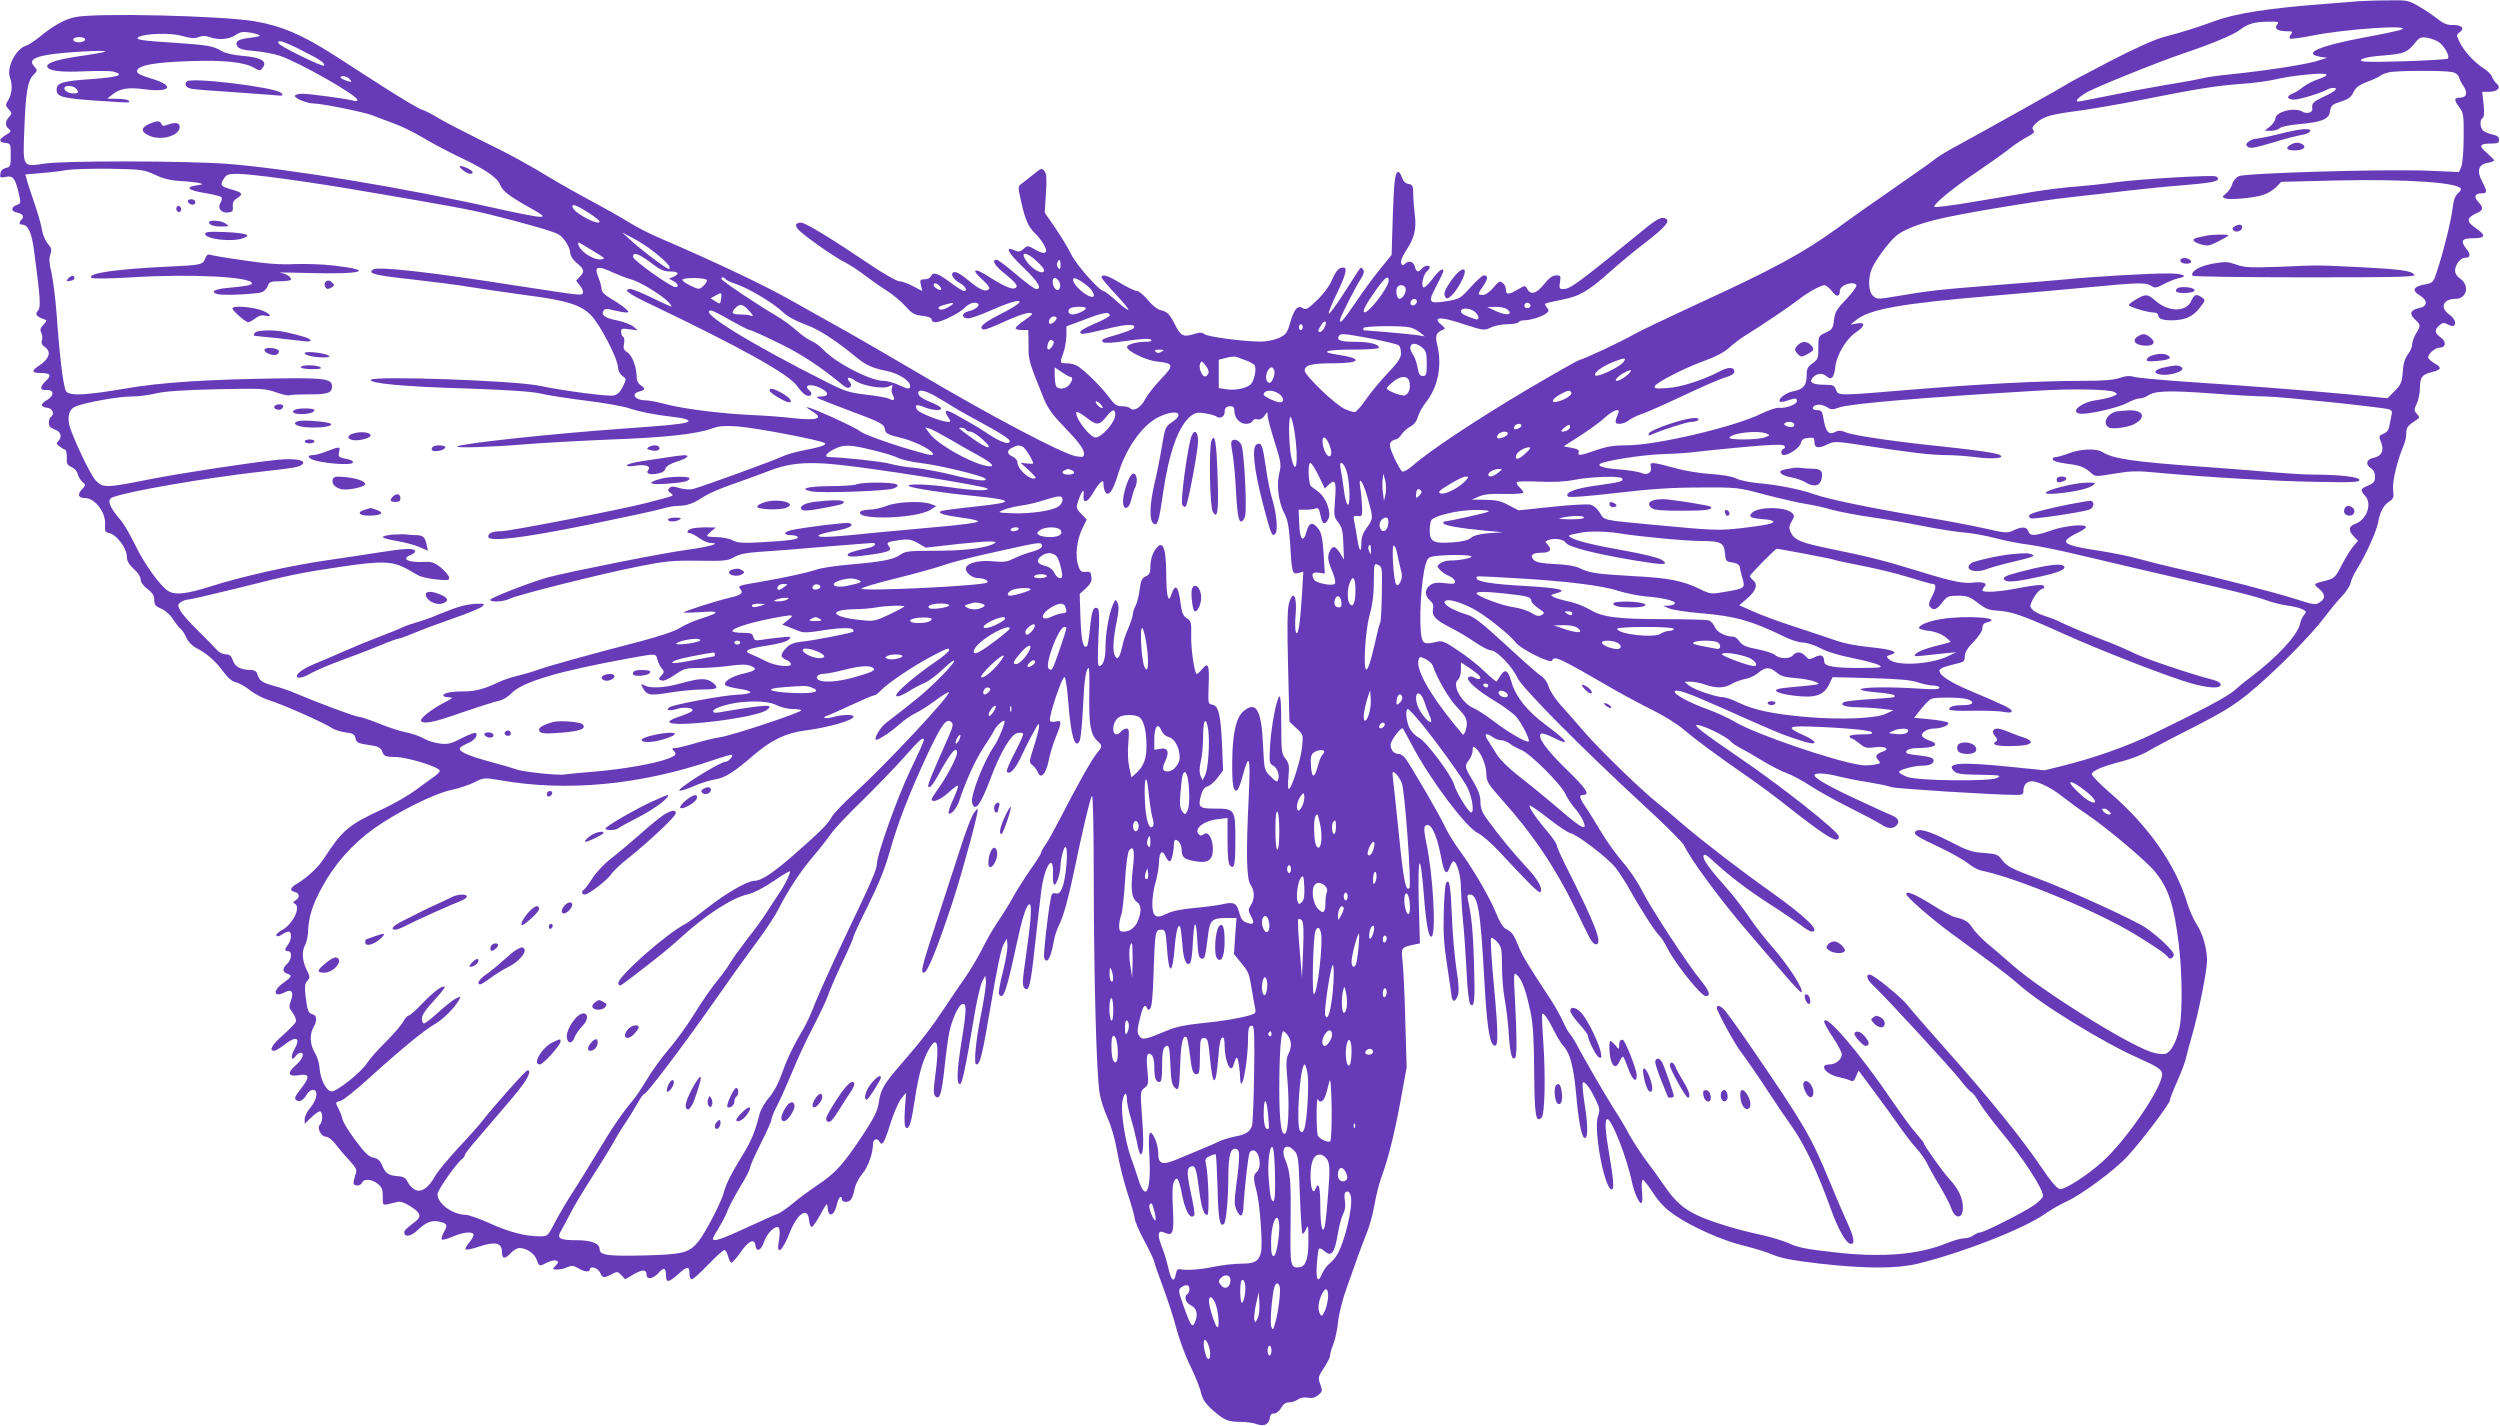 <?xml version="1.0" standalone="no"?>
<!DOCTYPE svg PUBLIC "-//W3C//DTD SVG 20010904//EN"
 "http://www.w3.org/TR/2001/REC-SVG-20010904/DTD/svg10.dtd">
<svg version="1.0" xmlns="http://www.w3.org/2000/svg"
 width="1280pt" height="730pt" viewBox="0 0 1280 730"
 preserveAspectRatio="xMidYMid meet">
<g transform="translate(0,730) scale(0.1,-0.1)"
fill="#673ab7" stroke="none">
<path d="M12080 7294 c-19 -2 -98 -8 -175 -14 -282 -21 -458 -48 -563 -87
-106 -38 -149 -52 -262 -82 -48 -13 -149 -58 -280 -126 -112 -58 -209 -110
-214 -114 -13 -10 -402 -228 -551 -309 -55 -29 -109 -62 -120 -71 -11 -10
-110 -80 -220 -156 -110 -76 -239 -167 -286 -202 -176 -128 -327 -210 -724
-392 -143 -66 -290 -136 -325 -156 -65 -37 -238 -118 -275 -129 -11 -3 -129
-70 -263 -149 -247 -146 -502 -314 -585 -388 -26 -23 -52 -37 -58 -33 -6 4
-25 36 -41 71 -23 51 -26 68 -17 79 6 8 18 14 25 14 7 0 21 11 30 26 9 14 30
32 45 40 18 9 32 27 38 48 5 19 23 52 40 74 64 79 86 192 59 299 -11 47 -5 61
36 77 6 2 1 11 -11 21 -13 9 -23 20 -23 26 0 16 43 10 141 -23 94 -30 98 -31
132 -15 19 10 58 17 85 17 28 0 54 5 57 10 3 6 16 10 28 10 32 0 90 18 112 34
16 12 17 16 6 30 -8 9 -12 19 -9 21 2 3 39 11 82 20 92 17 140 45 253 147 43
38 122 104 176 145 102 79 129 110 107 123 -19 12 -43 1 -98 -43 -359 -293
-392 -317 -429 -317 -19 0 -21 4 -16 35 5 32 4 35 -19 35 -18 0 -37 -13 -62
-45 -40 -49 -69 -57 -86 -25 -11 20 -11 20 -54 -5 -44 -26 -56 -24 -56 5 0 10
-7 24 -16 31 -14 12 -21 9 -48 -24 -19 -22 -40 -37 -53 -37 -29 0 -29 3 2 47
24 36 25 53 2 53 -7 0 -37 -27 -67 -60 -53 -59 -57 -61 -123 -72 -93 -15 -98
-7 -53 77 20 38 36 72 36 77 0 20 -23 4 -57 -42 -22 -29 -41 -46 -46 -41 -12
12 1 67 19 82 8 6 14 15 14 20 0 14 -26 10 -40 -6 -18 -22 -29 -19 -36 10 -7
27 -32 33 -52 13 -9 -9 -13 -7 -18 5 -4 10 6 35 25 64 42 62 54 112 45 181 -4
32 -8 80 -8 107 -1 44 -4 50 -24 53 -16 2 -27 14 -34 33 -5 16 -14 29 -18 29
-17 0 -23 -43 -29 -230 l-6 -195 -61 -75 c-33 -41 -88 -116 -122 -167 -61 -90
-82 -115 -82 -93 0 13 81 173 109 215 14 22 17 35 10 45 -9 13 -12 12 -22 -3
-7 -11 -43 -66 -80 -124 -37 -58 -71 -103 -74 -99 -3 3 15 49 41 102 47 97 56
134 34 134 -24 0 -37 -15 -59 -65 -12 -29 -45 -73 -76 -102 -48 -47 -56 -51
-74 -40 -26 16 -44 -6 -65 -81 -14 -48 -21 -56 -57 -73 -24 -10 -64 -18 -92
-18 -88 0 -273 25 -288 38 -12 10 -24 10 -56 0 -53 -16 -66 -9 -95 49 -28 55
-40 67 -77 75 -15 4 -43 27 -63 52 -21 25 -45 45 -55 45 -9 0 -47 18 -84 40
-65 40 -97 49 -97 30 0 -5 32 -44 71 -85 40 -42 69 -78 66 -81 -3 -3 -30 17
-61 45 -31 28 -60 51 -66 51 -21 0 -141 136 -166 189 -15 31 -52 91 -81 134
l-54 78 6 97 c5 75 4 101 -7 115 -13 18 -16 17 -56 -15 -22 -18 -50 -40 -61
-48 -20 -15 -20 -16 -2 -95 19 -88 38 -130 70 -159 12 -11 31 -35 43 -54 29
-47 12 -61 -40 -31 -40 23 -41 23 -61 5 -17 -16 -25 -17 -46 -8 -53 24 -35
-12 44 -87 77 -74 99 -111 66 -111 -8 0 -54 34 -102 75 -48 41 -93 75 -100 75
-28 0 -11 -30 41 -71 61 -49 73 -67 51 -75 -16 -7 -62 14 -143 66 -67 42 -80
30 -23 -21 31 -28 41 -43 34 -50 -15 -15 -46 -3 -94 37 -52 43 -77 57 -89 49
-15 -9 4 -38 34 -54 28 -15 42 -41 22 -41 -7 0 -39 20 -72 45 -62 47 -88 55
-98 30 -3 -8 -17 -15 -31 -15 -24 0 -26 -3 -20 -30 l7 -30 -48 25 c-26 14 -57
25 -70 25 -13 0 -79 38 -146 83 -192 130 -334 217 -356 217 -31 0 -35 -16 -10
-40 41 -39 182 -137 234 -163 27 -14 73 -44 101 -66 29 -22 78 -57 110 -77 32
-20 76 -56 98 -81 34 -38 47 -46 88 -50 30 -4 47 -10 47 -19 0 -8 8 -14 19
-14 30 0 125 47 151 75 13 14 34 25 47 25 43 0 22 -32 -29 -44 -36 -8 -37 -36
-1 -36 14 0 65 18 112 39 157 71 211 64 69 -9 -92 -47 -120 -68 -112 -82 7
-12 31 -4 136 44 49 22 98 38 110 36 20 -3 17 -7 -24 -36 -27 -18 -48 -37 -48
-42 0 -6 15 -10 33 -10 l32 0 1 -77 c0 -80 1 -82 78 -273 19 -47 44 -83 90
-130 87 -90 116 -128 116 -152 0 -18 -4 -20 -41 -14 -66 11 -438 207 -806 425
-117 69 -279 163 -360 209 -82 45 -215 121 -298 167 -131 74 -372 189 -667
316 -48 20 -120 57 -160 82 -40 25 -127 74 -193 109 -66 36 -142 78 -170 95
-164 99 -237 139 -385 211 -91 45 -191 97 -223 116 -31 19 -67 38 -80 42 -24
7 -105 55 -260 155 -56 36 -145 93 -197 127 -163 104 -267 149 -406 173 -172
29 -822 44 -921 21 -54 -12 -110 -43 -183 -103 -25 -20 -55 -40 -67 -43 -52
-16 -101 -113 -82 -163 14 -37 11 -82 -8 -114 -16 -27 -16 -29 2 -49 17 -19
17 -21 2 -38 -21 -23 -22 -46 -2 -62 14 -11 12 -15 -15 -31 -37 -23 -38 -37
-2 -41 26 -3 27 -5 27 -63 0 -55 -2 -60 -25 -65 -16 -4 -26 -14 -28 -29 -3
-21 -1 -22 26 -17 37 9 50 -6 67 -79 13 -56 13 -56 -12 -66 -28 -10 -26 -32 3
-37 29 -6 40 -20 26 -34 -16 -16 -15 -28 1 -28 31 0 49 -40 62 -137 32 -244
35 -286 19 -304 -16 -18 -8 -29 30 -43 18 -6 18 -7 -2 -29 -16 -17 -18 -26
-11 -40 6 -9 7 -27 4 -38 -5 -15 -1 -25 14 -35 36 -25 24 -62 -32 -98 -38 -25
-34 -36 12 -36 50 0 57 -11 26 -40 -33 -31 -32 -49 2 -47 40 3 43 -28 4 -51
-36 -20 -35 -36 2 -40 27 -3 38 -34 17 -47 -5 -3 -10 -17 -10 -30 0 -17 8 -26
30 -34 32 -11 40 -37 18 -60 -11 -10 -9 -15 6 -26 10 -8 24 -16 30 -18 5 -2 9
-20 8 -40 -2 -30 2 -38 25 -49 16 -7 29 -23 31 -35 2 -11 12 -29 23 -39 19
-17 19 -18 -2 -40 -24 -26 -18 -44 15 -44 53 0 109 -74 104 -137 -2 -31 1 -38
17 -41 43 -9 95 -78 95 -127 0 -18 12 -37 35 -58 21 -18 35 -40 35 -53 0 -14
13 -33 35 -50 26 -19 35 -34 35 -56 0 -24 6 -32 35 -44 20 -8 45 -30 59 -52
13 -20 31 -44 40 -51 10 -8 23 -29 31 -47 8 -19 28 -40 47 -50 56 -29 99 -66
139 -120 25 -34 47 -53 66 -57 16 -3 49 -22 73 -41 25 -20 70 -43 100 -52 61
-18 281 -115 320 -142 14 -9 45 -19 70 -22 37 -4 45 -9 50 -30 5 -21 14 -26
54 -32 65 -9 75 -14 85 -40 7 -20 16 -23 67 -24 60 -1 217 -49 225 -69 2 -5
-9 -18 -26 -30 -16 -11 -59 -42 -95 -69 -36 -27 -112 -71 -170 -98 -178 -83
-206 -107 -301 -253 -28 -44 -86 -98 -136 -128 -38 -22 -42 -37 -13 -44 25 -7
26 -28 3 -43 -13 -8 -14 -13 -5 -16 36 -16 -9 -109 -69 -139 -16 -9 -27 -20
-24 -26 4 -5 15 -3 28 6 12 8 27 15 34 15 18 0 16 -42 -2 -66 -19 -25 -19 -34
0 -34 22 0 19 -44 -5 -65 -25 -23 -25 -42 0 -50 28 -9 25 -16 -20 -48 -58 -41
-48 -78 12 -46 31 17 43 -2 28 -43 -12 -31 -11 -38 9 -64 12 -17 19 -37 16
-45 -3 -8 -33 -39 -65 -68 -58 -50 -75 -81 -46 -81 7 0 30 14 51 30 61 49 87
38 53 -21 -22 -39 -17 -68 6 -36 7 9 18 17 25 17 23 0 10 -34 -26 -65 -45 -39
-38 -59 17 -50 54 9 58 -8 16 -62 -38 -49 -42 -58 -27 -67 15 -10 37 3 51 30
7 13 22 24 32 24 29 0 22 -49 -12 -90 -17 -19 -30 -45 -30 -59 l0 -25 33 32
c18 18 38 32 45 32 15 0 16 -52 0 -68 -17 -17 6 -62 31 -62 11 0 32 -16 48
-37 15 -20 47 -58 71 -83 38 -43 41 -50 32 -74 -5 -15 -10 -34 -10 -42 0 -19
36 -18 44 1 8 21 49 19 80 -6 21 -17 26 -29 26 -66 0 -50 -7 -47 74 -27 16 4
37 -3 65 -21 54 -33 61 -53 30 -77 -51 -40 -59 -48 -59 -58 0 -25 33 -21 63 7
46 44 74 56 113 49 43 -9 48 -18 27 -54 -10 -17 -14 -34 -11 -38 4 -4 30 3 57
15 52 22 96 27 105 12 4 -5 -6 -23 -20 -41 -15 -17 -24 -34 -20 -37 4 -4 36 3
71 15 81 27 115 19 115 -28 0 -37 15 -38 46 -5 13 14 32 25 44 25 36 0 77 -28
88 -60 13 -35 13 -35 53 -14 17 8 38 13 46 10 14 -6 14 -9 -2 -26 -18 -19 -17
-20 8 -20 14 0 38 5 52 12 21 10 31 9 55 -5 31 -19 60 -22 60 -7 0 21 41 9 52
-15 13 -29 19 -30 60 -9 28 15 31 14 50 -5 l19 -21 44 26 c44 25 65 25 65 -1
0 -27 31 -25 59 5 30 34 41 31 41 -12 0 -37 14 -35 61 7 48 43 59 44 59 5 0
-17 5 -30 12 -30 7 0 44 34 84 75 39 41 77 75 83 75 6 0 14 -15 19 -32 4 -18
12 -33 17 -33 5 0 27 25 48 55 40 58 70 71 75 33 5 -37 29 -26 44 19 16 48 64
91 77 70 4 -8 4 -34 0 -59 -17 -86 15 -65 55 37 39 98 92 133 98 65 2 -20 8
-36 13 -37 6 -1 26 28 45 63 35 63 35 64 38 32 5 -52 36 -35 48 25 6 29 24 46
24 23 0 -16 29 -20 44 -6 8 8 17 33 21 55 4 24 21 57 40 80 30 35 55 107 55
155 0 22 22 30 32 11 15 -27 25 -11 57 92 17 53 42 111 55 127 l25 30 -6 -86
c-4 -59 -2 -88 6 -93 16 -10 27 25 45 145 19 126 40 200 72 257 44 76 55 30
32 -140 -9 -68 -9 -91 0 -100 23 -23 33 9 48 146 8 76 19 158 25 184 12 57 43
127 59 137 30 19 31 -16 5 -175 -26 -161 -29 -230 -10 -231 11 0 29 85 71 336
14 88 34 174 43 190 l16 30 3 -28 c2 -15 -8 -82 -21 -150 -31 -151 -43 -277
-28 -277 19 0 30 43 76 315 26 158 51 278 62 297 l18 33 3 -33 c2 -18 -9 -80
-23 -137 -15 -57 -24 -109 -20 -115 21 -34 37 11 86 238 33 154 54 222 71 222
13 0 5 -102 -22 -285 -16 -109 -16 -132 -5 -144 23 -23 32 13 54 219 12 107
26 232 32 277 17 131 65 202 60 88 -1 -33 2 -55 8 -55 11 0 31 62 31 100 0 14
5 43 11 65 18 64 28 15 17 -85 -10 -89 -28 -133 -52 -124 -8 3 -17 0 -21 -6
-10 -17 -45 -307 -39 -324 14 -37 35 -1 50 89 4 22 16 58 27 80 21 41 47 134
73 260 47 224 86 391 95 400 5 5 9 -159 9 -445 1 -504 14 -982 30 -1076 5 -34
24 -91 40 -127 19 -40 38 -106 50 -173 10 -60 35 -158 54 -217 20 -60 36 -117
36 -127 0 -11 22 -63 50 -115 28 -52 50 -100 50 -106 0 -5 20 -63 44 -127 24
-64 56 -162 70 -217 15 -55 46 -140 71 -190 24 -50 49 -110 54 -135 8 -34 21
-54 58 -88 59 -53 81 -62 145 -62 29 0 66 -5 84 -12 38 -13 61 -1 66 35 2 14
9 21 22 20 10 0 25 11 35 28 11 20 24 29 42 29 14 0 34 7 45 15 12 9 31 12 49
9 22 -4 38 0 54 13 22 18 23 22 11 55 -13 34 -11 39 18 84 18 26 32 55 32 64
0 10 7 35 16 56 9 22 21 74 25 117 5 43 24 119 43 170 18 51 42 119 54 152 11
33 33 89 47 125 15 35 34 102 42 150 8 47 24 110 35 140 36 99 67 222 99 395
l31 170 -7 240 c-3 132 -10 269 -14 304 -8 69 -7 71 61 85 l28 6 -6 213 c-6
245 8 265 26 37 12 -156 25 -224 40 -215 24 15 7 320 -27 478 -12 56 -13 81
-6 88 25 25 57 -35 79 -148 17 -93 29 -110 46 -65 7 18 15 32 19 32 18 0 39
-73 39 -137 1 -37 5 -115 11 -173 6 -58 14 -174 18 -258 4 -91 12 -157 19
-164 21 -21 25 20 19 210 -5 163 -12 237 -32 330 -4 15 -1 22 10 22 42 0 55
-78 75 -442 12 -216 25 -311 46 -328 26 -23 27 42 4 291 -13 137 -20 252 -16
256 4 5 19 -5 32 -20 22 -25 24 -37 24 -121 0 -52 6 -129 14 -172 8 -44 18
-124 21 -180 7 -100 16 -136 32 -120 10 10 10 100 0 290 -8 150 -8 150 12 132
24 -22 45 -81 68 -191 12 -59 17 -138 18 -303 2 -226 8 -263 38 -234 16 17 21
199 9 382 -6 80 -8 147 -6 149 7 8 34 -31 61 -87 14 -29 36 -65 49 -79 33 -36
51 -106 64 -246 11 -130 27 -214 41 -222 19 -12 21 52 4 161 -10 63 -15 117
-11 121 10 10 39 -30 67 -90 20 -42 21 -52 11 -82 -25 -66 33 -375 70 -375 13
0 10 49 -12 175 -22 128 -25 185 -10 185 22 0 101 -201 125 -320 11 -52 36
-110 47 -110 7 0 9 22 5 60 -3 33 -1 60 4 60 5 0 29 -31 53 -68 33 -50 63 -81
113 -115 91 -62 248 -131 356 -156 48 -12 114 -32 146 -46 44 -18 103 -29 240
-45 233 -26 390 -26 496 -1 232 56 551 181 660 259 27 19 74 46 105 60 77 35
248 161 313 232 69 74 217 270 217 287 0 7 17 52 39 100 21 48 42 104 45 123
4 19 18 71 31 115 32 111 75 325 75 377 0 62 -23 141 -53 185 -14 21 -36 70
-48 108 -59 196 -198 395 -396 566 -51 44 -93 87 -93 95 0 17 53 40 155 66 44
11 105 35 135 53 30 18 136 74 236 124 139 71 202 110 275 169 127 104 312
289 387 387 33 44 76 96 95 115 19 19 38 49 42 65 3 17 19 50 35 75 43 69 98
191 106 235 9 54 28 89 58 108 21 14 23 22 19 58 -6 40 20 148 53 227 8 18 14
45 14 60 0 33 7 42 43 66 27 17 28 18 12 36 -16 18 -16 22 -1 54 9 19 16 54
16 78 0 57 11 71 62 83 49 12 52 23 12 45 -15 9 -29 21 -31 27 -6 17 34 53 57
53 33 0 37 30 7 52 -32 23 -34 39 -8 62 15 14 24 15 40 7 29 -16 41 -13 41 8
0 11 -13 29 -30 41 -50 35 -31 80 33 80 58 0 73 71 22 104 -14 10 -25 26 -25
39 0 31 27 67 50 67 28 0 32 15 10 43 -34 43 -27 57 29 57 60 0 70 12 34 39
-48 35 -53 41 -53 57 0 8 16 22 35 30 40 17 43 29 14 60 -25 26 -18 44 17 44
29 0 30 8 3 60 -29 55 -20 87 26 96 19 3 35 9 35 13 0 3 -17 20 -37 38 -44 36
-38 48 20 48 35 0 42 3 42 20 0 14 -9 21 -32 26 -18 3 -40 12 -48 19 -18 15
-20 56 -4 66 8 4 9 28 5 70 l-7 64 34 0 c43 0 64 21 41 41 -9 7 -20 23 -25 36
-4 12 -25 33 -47 46 -46 30 -98 87 -120 134 -16 33 -16 36 3 49 26 19 7 38
-39 36 -24 -1 -45 7 -73 29 -21 17 -64 46 -96 65 -57 33 -60 34 -165 32 -59 0
-123 -3 -142 -4z m-421 -120 c-17 -20 2 -34 50 -34 29 0 32 -2 21 -15 -7 -9
-10 -19 -6 -22 4 -4 58 3 122 16 162 32 493 55 453 31 -9 -5 -92 -23 -184 -40
-239 -44 -333 -84 -234 -101 l34 -5 -55 -17 c-59 -18 -259 -49 -435 -67 -60
-6 -126 -15 -145 -20 -19 -5 -103 -21 -186 -34 -83 -14 -216 -39 -297 -56 -80
-16 -151 -30 -157 -30 -18 0 -1 19 38 44 40 25 367 157 497 201 143 48 259 96
293 122 43 32 73 41 146 42 52 1 57 -1 45 -15z m-10330 -54 c7 -4 -11 -9 -44
-13 -66 -7 -85 -19 -69 -45 8 -12 31 -19 86 -23 41 -4 99 -14 129 -24 97 -32
399 -203 399 -227 0 -5 -8 -7 -18 -4 -28 9 -224 36 -264 36 -21 0 -38 -5 -38
-11 0 -14 63 -39 99 -39 38 0 256 -44 296 -60 17 -7 66 -25 109 -41 44 -16
111 -49 150 -73 39 -24 123 -69 186 -99 128 -60 196 -106 209 -140 13 -34 48
-61 146 -116 79 -44 86 -51 59 -51 -17 0 -112 18 -210 40 -471 106 -1073 206
-1389 231 -215 16 -839 17 -940 1 -109 -17 -108 -18 -101 163 7 198 17 259 45
289 24 25 24 26 6 46 -26 29 -7 46 68 59 72 13 305 27 296 17 -3 -3 -57 -13
-120 -22 -123 -17 -183 -36 -177 -56 7 -21 69 -29 193 -23 66 3 132 2 147 -2
59 -17 24 -28 -115 -38 -147 -10 -177 -19 -177 -55 0 -35 28 -43 198 -55 92
-7 169 -11 171 -9 11 10 -14 18 -60 18 l-50 1 28 22 c37 30 81 37 162 26 135
-18 160 17 38 54 -61 19 -78 28 -75 41 5 28 90 43 269 49 178 6 281 -5 332
-35 27 -16 29 -16 43 3 24 32 -10 51 -104 59 -47 4 -90 14 -108 25 -43 26 -68
30 -241 42 -173 11 -206 16 -182 30 34 18 164 22 221 5 43 -12 63 -14 84 -6
19 8 37 8 57 0 46 -16 99 -12 132 10 23 16 39 19 70 14 22 -3 46 -10 54 -14z
m-894 -19 c7 -12 -28 -23 -49 -15 -9 3 -13 10 -10 15 7 12 51 12 59 0z m12051
-16 c28 -18 59 -74 47 -85 -4 -4 -109 -10 -232 -14 -186 -5 -221 -3 -212 8 7
8 44 16 91 20 135 11 143 14 193 76 15 18 26 21 54 17 19 -4 46 -13 59 -22z
m-10937 -45 c92 -46 119 -65 109 -76 -8 -7 -227 100 -232 114 -9 22 23 13 123
-38z m11006 -109 c17 -3 31 -14 35 -26 3 -11 13 -32 24 -47 22 -34 15 -58 -19
-58 -31 0 -32 -12 -2 -51 20 -28 22 -41 21 -152 0 -69 -6 -134 -12 -150 l-12
-28 -157 7 c-225 9 -937 -12 -970 -28 -15 -7 -30 -25 -34 -41 -4 -15 -18 -36
-31 -47 -21 -17 -22 -19 -5 -26 23 -8 138 1 191 17 22 6 52 24 68 39 l28 29
283 7 c364 8 637 -11 637 -45 0 -5 -8 -15 -19 -25 -12 -11 -20 -37 -24 -74 -7
-60 -45 -216 -79 -319 -20 -61 -20 -61 -66 -70 -56 -10 -65 -31 -22 -56 40
-24 40 -55 0 -63 -48 -10 -57 -30 -26 -59 31 -29 31 -31 6 -73 -11 -18 -20
-43 -20 -56 0 -13 -10 -36 -22 -51 -15 -20 -23 -46 -26 -89 -4 -54 -9 -65 -41
-98 l-37 -37 -200 20 c-240 22 -508 43 -825 64 -130 9 -251 20 -269 25 -25 7
-45 6 -77 -5 -31 -11 -88 -15 -196 -15 -209 0 -515 -16 -871 -45 -380 -32
-374 -32 -386 0 -8 22 -16 25 -57 25 -60 0 -82 12 -64 34 21 25 51 29 72 10
26 -23 40 -9 46 50 7 60 58 144 106 175 47 31 49 53 5 45 l-33 -6 25 21 c70
58 225 86 695 126 165 14 393 34 508 45 246 24 287 24 312 6 17 -12 25 -11 65
10 25 13 57 26 73 29 56 11 25 25 -55 25 -103 0 -391 -17 -518 -30 -52 -5
-216 -19 -365 -30 -281 -22 -345 -29 -507 -57 -94 -16 -98 -16 -118 2 -24 22
-27 89 -6 140 19 44 86 135 125 168 33 28 104 57 198 81 110 29 517 97 692
116 97 11 235 26 306 35 72 8 186 20 255 25 145 12 188 19 196 31 3 5 -2 12
-12 16 -23 8 -394 -14 -519 -31 -55 -8 -141 -17 -192 -21 -50 -3 -145 -15
-210 -25 -65 -11 -207 -35 -316 -53 -109 -19 -200 -30 -203 -26 -7 12 93 95
221 181 66 45 142 99 169 121 27 21 67 47 89 58 30 16 36 23 27 33 -8 11 -3
20 20 40 37 31 70 40 220 60 63 9 194 31 290 50 306 61 412 78 530 86 63 4
145 15 182 24 86 20 239 35 257 26 9 -5 -4 -13 -38 -25 -28 -9 -64 -28 -80
-41 -15 -13 -40 -28 -55 -34 -32 -12 -26 -30 10 -30 26 0 137 33 166 50 10 6
25 10 33 10 31 0 13 -17 -45 -44 -57 -27 -65 -34 -61 -64 3 -18 -29 -27 -50
-14 -39 25 -139 0 -139 -35 0 -9 -12 -27 -27 -40 l-28 -22 32 -1 c17 0 38 6
45 14 8 7 49 16 96 20 121 11 156 25 162 66 4 30 10 35 55 50 39 12 53 23 65
48 11 24 28 37 70 53 30 11 60 25 67 31 7 6 28 14 46 18 38 9 280 10 322 1z
m-10764 -37 c12 -15 11 -16 -11 -9 -35 10 -49 25 -23 25 11 0 27 -7 34 -16z
m-1403 -46 c20 -20 13 -29 -20 -26 -40 4 -54 38 -16 38 13 0 29 -5 36 -12z
m406 -443 c42 -20 80 -29 130 -32 39 -2 82 -7 96 -10 22 -6 21 -7 -13 -12 -61
-9 -45 -25 40 -39 43 -7 82 -17 86 -21 5 -5 3 -18 -4 -29 -17 -28 4 -54 40
-50 22 3 25 7 23 30 -2 20 3 31 22 43 33 22 28 29 -29 45 -56 16 -60 22 -39
55 14 22 24 25 70 25 69 0 361 -40 624 -85 477 -81 561 -97 675 -125 173 -43
316 -84 343 -99 28 -15 62 -68 62 -98 0 -11 13 -32 28 -45 43 -36 47 -47 23
-72 l-21 -23 20 -26 c12 -15 18 -32 14 -38 -8 -13 -4 -13 -344 39 -445 70
-705 99 -730 82 -31 -20 10 -30 195 -50 105 -12 242 -29 305 -40 63 -10 187
-28 275 -40 217 -28 288 -50 342 -105 47 -50 134 -217 137 -264 1 -19 10 -37
23 -46 21 -15 21 -15 2 -54 -13 -28 -27 -41 -47 -46 -29 -6 -257 24 -381 50
-129 27 -857 52 -863 30 -5 -18 174 -35 487 -44 209 -7 332 -15 377 -25 37 -9
142 -25 235 -37 92 -11 193 -29 223 -39 57 -19 134 -34 230 -45 64 -7 93 -20
64 -28 -34 -10 -106 -16 -329 -32 -353 -25 -829 -76 -844 -91 -9 -9 175 -3
344 11 99 8 302 19 450 25 274 10 435 28 513 57 33 12 62 14 125 10 97 -7 436
-72 450 -86 10 -10 -21 -20 -128 -41 -33 -7 -73 -19 -89 -27 -33 -17 -417
-157 -459 -167 -15 -4 -46 -1 -68 5 -31 10 -42 10 -52 0 -9 -10 -8 -15 6 -25
20 -16 30 -11 -123 -51 -126 -33 -701 -145 -744 -145 -45 0 -66 -9 -66 -28 0
-28 172 -8 515 62 176 36 343 72 370 80 28 9 67 16 87 16 45 0 81 13 131 47
21 14 86 43 145 63 59 20 145 52 192 70 118 45 215 50 442 20 250 -32 661
-100 673 -111 14 -14 -75 -11 -189 6 -114 17 -246 20 -207 4 29 -11 177 -34
326 -48 215 -22 215 -33 -4 -56 -85 -9 -159 -19 -164 -22 -18 -11 19 -22 112
-34 63 -9 87 -16 76 -21 -8 -5 -91 -16 -183 -24 -92 -8 -239 -22 -327 -30
-228 -24 -305 -28 -305 -17 0 6 37 16 82 24 76 13 107 30 76 41 -13 5 -230
-22 -295 -36 -41 -9 -43 -26 -4 -26 17 0 32 -4 35 -9 8 -12 -38 -19 -180 -27
-102 -6 -127 -4 -154 10 -18 9 -55 16 -82 16 -26 0 -48 3 -48 6 0 3 10 14 23
25 l22 18 -50 1 c-27 0 -60 -3 -72 -6 -25 -7 -32 -24 -10 -24 7 0 28 -11 47
-25 19 -14 45 -25 59 -25 58 -1 -10 -20 -121 -35 -117 -15 -603 -112 -713
-141 -86 -24 -295 -105 -295 -115 0 -14 69 -10 99 5 37 20 477 130 666 167
131 26 169 30 300 28 135 -2 153 0 185 19 26 15 61 22 135 27 55 3 203 15 329
26 126 10 236 19 243 19 26 0 12 -19 -19 -25 -73 -15 -108 -26 -108 -35 0 -13
32 -13 123 1 89 13 106 21 88 42 -15 19 -8 23 56 32 44 6 59 3 93 -16 l40 -23
168 19 c171 18 222 17 169 -4 -51 -20 -152 -31 -295 -31 -127 0 -147 -2 -172
-20 -35 -25 -93 -36 -254 -50 -71 -6 -147 -17 -170 -25 -49 -16 -159 -41 -276
-61 -134 -23 -133 -23 -120 -39 18 -21 5 -32 -52 -45 -70 -16 -238 -70 -238
-76 0 -2 39 -1 88 2 101 8 101 -2 -1 -34 -37 -12 -85 -33 -106 -47 -24 -16
-101 -42 -207 -70 -255 -66 -463 -124 -519 -144 -27 -10 -75 -24 -105 -31 -30
-7 -73 -21 -95 -32 -74 -35 -120 -48 -180 -48 -67 0 -105 -8 -105 -21 0 -5 12
-9 28 -9 24 -1 22 -4 -23 -27 -64 -33 -127 -82 -119 -94 11 -18 68 -7 194 38
88 30 185 62 212 67 15 4 40 19 55 35 57 60 239 114 607 181 138 25 134 25
142 -7 4 -16 14 -36 22 -45 14 -16 13 -20 -2 -37 -16 -17 -16 -19 0 -25 12 -4
36 6 69 29 48 32 57 35 126 35 41 0 110 5 154 11 58 8 88 8 108 0 38 -15 28
-25 -37 -40 -62 -14 -107 -44 -91 -60 6 -5 37 -13 70 -18 32 -4 58 -12 57 -18
-1 -5 -32 -11 -69 -12 -69 -3 -321 -49 -345 -64 -24 -15 1 -21 37 -9 39 13 94
5 78 -11 -5 -5 -33 -17 -62 -27 -29 -9 -54 -21 -54 -27 -6 -35 443 18 499 60
43 31 -3 29 -248 -13 -36 -6 -36 12 0 26 89 35 240 41 297 12 22 -11 58 -20
80 -20 23 0 44 -3 48 -6 9 -9 -358 -131 -418 -139 -28 -4 -85 -18 -128 -31
-43 -13 -88 -24 -100 -24 -16 0 -18 -3 -9 -12 19 -19 15 -25 -27 -42 -65 -25
-227 -54 -371 -66 -74 -6 -145 -13 -157 -15 -29 -7 -217 13 -251 26 -15 6 -76
24 -137 40 -113 31 -160 53 -150 70 4 5 22 16 41 24 33 14 53 39 40 52 -4 4
-36 -8 -71 -26 -56 -29 -72 -33 -113 -28 -27 3 -64 15 -83 26 -20 12 -59 25
-88 31 -30 5 -92 26 -139 45 -48 19 -95 35 -105 35 -18 0 -218 75 -328 122
-25 11 -75 28 -109 37 -61 17 -72 25 -84 64 -4 11 -16 17 -35 17 -48 0 -78 16
-89 49 -8 24 -17 31 -37 31 -15 0 -35 10 -48 26 -12 14 -55 57 -95 97 -41 39
-81 85 -89 101 -14 27 -14 31 3 43 10 7 26 13 36 13 10 0 118 25 240 55 290
73 329 81 548 114 205 30 260 28 332 -11 22 -13 51 -29 64 -36 13 -7 53 -15
90 -19 60 -6 66 -4 63 12 -2 10 -21 32 -42 49 -32 26 -47 31 -85 29 -86 -4
-121 16 -66 37 14 6 22 14 19 20 -9 15 -56 12 -195 -10 -69 -11 -188 -29 -265
-40 -178 -26 -425 -81 -582 -131 -126 -40 -182 -47 -220 -26 -39 22 -125 140
-170 235 -25 51 -57 107 -72 125 -63 73 -76 109 -44 121 81 31 468 98 758 131
179 20 202 24 215 40 16 20 -43 29 -128 21 -146 -15 -506 -70 -666 -102 -211
-42 -230 -43 -266 -4 -29 31 -125 235 -136 288 -9 45 2 77 31 90 43 20 220 52
287 52 34 0 92 7 128 16 45 11 141 17 310 21 230 5 249 4 304 -16 32 -11 63
-18 68 -15 4 3 50 5 100 5 95 -1 118 7 118 40 0 38 -34 44 -245 42 -388 -5
-629 -20 -817 -53 -201 -34 -279 -38 -299 -14 -14 17 -33 168 -49 394 -6 80
-18 175 -26 212 -12 49 -14 74 -6 95 8 24 6 33 -13 55 -13 15 -26 46 -30 70
-3 24 -21 86 -39 138 -18 52 -36 107 -39 121 l-7 26 83 7 c45 3 105 11 132 16
28 4 127 7 220 6 162 -3 173 -5 229 -31z m2216 -192 c33 -21 60 -42 60 -47 0
-25 -128 41 -138 72 -7 21 16 14 78 -25z m347 -209 c59 -48 79 -71 69 -81 -6
-6 -137 92 -200 150 l-41 37 57 -30 c32 -16 84 -51 115 -76z m-318 10 c59 -36
63 -39 38 -42 -42 -5 -117 48 -117 83 0 7 -2 8 79 -41z m243 -25 c11 -6 41
-26 65 -45 33 -25 55 -34 84 -34 43 0 51 -12 17 -27 l-23 -10 23 -12 c24 -13
30 -31 10 -31 -23 0 -213 135 -216 153 -4 20 10 22 40 6z m2029 -29 c31 -30
40 -43 32 -51 -13 -13 -62 17 -88 54 -36 52 0 50 56 -3z m119 -17 c0 -20 -3
-24 -11 -16 -7 7 -9 19 -6 27 10 24 17 19 17 -11z m-2292 -38 c29 -13 72 -30
95 -36 45 -12 160 -83 191 -117 11 -12 16 -22 13 -22 -3 0 -47 20 -98 45 -51
25 -101 45 -111 45 -43 0 -10 -25 105 -79 456 -218 705 -356 748 -417 14 -20
33 -41 43 -46 24 -14 42 4 21 22 -41 34 21 38 72 4 29 -18 22 -34 -15 -34 -23
-1 -24 -2 -10 -11 10 -5 84 -34 164 -64 159 -59 171 -66 176 -97 2 -17 16 -24
74 -38 66 -15 155 -57 169 -80 9 -14 -8 -13 -73 6 -126 35 -278 89 -297 105
-11 10 -76 42 -144 73 -122 54 -164 67 -102 30 61 -36 25 -49 -97 -35 -48 6
-143 13 -212 16 -165 8 -346 31 -439 55 -41 11 -87 20 -102 20 -58 0 -83 34
-34 46 30 7 31 15 5 32 -12 7 -20 23 -20 38 0 52 -22 113 -47 129 -20 13 -23
22 -18 45 3 16 2 31 -4 35 -6 3 -11 15 -11 26 0 17 5 19 43 13 l42 -5 -22 19
c-12 10 -49 24 -81 31 -64 12 -86 28 -72 50 6 11 17 12 53 2 25 -6 54 -11 64
-11 15 1 14 4 -8 23 -14 12 -47 34 -73 49 -31 19 -46 34 -46 48 0 11 -7 37
-15 56 -25 61 -9 67 73 29z m482 -40 c0 -7 -9 -20 -20 -30 -20 -18 -22 -18
-66 3 -25 12 -43 26 -40 30 8 13 126 10 126 -3z m95 6 c3 -5 27 -17 53 -25 65
-22 191 -97 238 -142 25 -24 65 -46 114 -64 70 -25 152 -77 264 -169 50 -41
83 -56 159 -71 58 -12 117 -50 117 -76 0 -19 -10 -18 -61 6 -24 11 -58 20 -75
20 -68 0 -246 92 -309 160 -16 17 -44 38 -62 45 -17 7 -51 31 -75 53 -24 22
-72 57 -108 78 -86 50 -267 171 -275 184 -3 5 -2 10 4 10 5 0 12 -4 16 -9z
m1708 -13 c6 -8 7 -23 3 -33 -9 -24 -36 -1 -36 32 0 27 17 27 33 1z m155 -31
c20 -19 30 -47 16 -47 -37 0 -115 76 -97 94 7 7 46 -16 81 -47z m1532 36 c0
-36 -110 -176 -126 -161 -8 8 10 41 63 116 44 62 63 76 63 45z m-2302 -25 c19
-19 14 -30 -8 -18 -11 6 -20 15 -20 20 0 14 14 12 28 -2z m4697 2 c3 -6 -20
-37 -51 -71 -50 -51 -59 -67 -64 -107 -4 -42 -9 -49 -42 -65 -38 -17 -38 -18
-38 -76 0 -55 -2 -61 -30 -81 -25 -18 -30 -28 -30 -64 0 -50 -18 -70 -71 -80
-35 -6 -78 -40 -66 -52 3 -4 20 -1 38 5 42 14 49 14 49 -3 0 -17 -58 -38 -92
-34 -13 2 -52 -12 -88 -29 -136 -68 -540 -163 -691 -163 -65 0 -102 -6 -157
-25 -83 -29 -96 -30 -89 -10 4 10 -5 16 -36 22 l-41 8 84 54 c47 30 104 71
127 93 45 41 81 51 68 21 -19 -46 -18 -53 7 -53 14 0 36 8 49 19 13 10 42 24
64 31 22 7 119 50 215 95 96 46 194 88 218 94 25 7 42 18 42 27 0 25 -28 27
-72 4 -87 -46 -203 -83 -272 -87 -54 -4 -67 -2 -64 9 7 19 150 93 253 130 60
22 103 44 130 69 22 20 61 50 87 65 72 44 229 150 264 178 43 35 116 76 135
76 8 0 25 -14 38 -30 23 -32 41 -32 41 1 0 29 70 53 85 29z m-2309 -14 c7 -19
-13 -56 -31 -56 -15 0 -22 50 -8 63 11 12 33 8 39 -7z m-3504 -56 c-4 -28 -5
-29 -29 -13 l-25 16 24 13 c33 19 35 18 30 -16z m3562 -9 c3 -5 -1 -14 -8 -20
-16 -13 -32 2 -21 19 8 12 22 13 29 1z m-2374 -16 c0 -2 -14 -12 -31 -21 -21
-11 -35 -12 -42 -5 -6 6 1 13 24 19 41 12 49 13 49 7z m2955 -4 c7 -12 -12
-24 -25 -16 -11 7 -4 25 10 25 5 0 11 -4 15 -9z m-3999 -33 c20 -22 24 -29 11
-25 -10 4 -36 7 -58 7 -42 0 -48 9 -23 34 23 23 37 20 70 -16z m1724 14 c0
-11 -46 -32 -70 -32 -22 0 -27 25 -7 33 20 9 77 8 77 -1z m2151 -2 c10 -6 19
-15 19 -20 0 -15 -31 -11 -75 9 l-40 19 38 1 c21 1 47 -4 58 -9z m-159 -17
c23 -21 24 -44 1 -37 -54 18 -73 28 -73 40 0 20 49 18 72 -3z m-3812 -43 c48
-27 93 -50 99 -50 7 0 72 -29 145 -65 116 -56 211 -118 324 -211 24 -20 36
-24 44 -16 8 8 8 15 -2 27 -21 25 -3 29 30 5 37 -26 144 -44 173 -28 17 9 19
8 14 -7 -4 -9 -2 -26 4 -37 13 -25 6 -33 -18 -20 -10 6 -63 15 -116 21 -85 10
-110 17 -195 60 -403 202 -676 371 -600 371 6 0 50 -22 98 -50z m1942 25 c1
-5 -32 -23 -72 -40 -40 -16 -75 -36 -78 -42 -5 -18 9 -17 134 13 104 26 153
27 139 4 -3 -5 -38 -19 -78 -31 -86 -25 -92 -28 -79 -41 6 -6 49 -4 122 7 79
11 116 13 123 6 8 -8 -1 -11 -30 -11 -44 0 -93 -14 -93 -27 1 -21 98 -68 153
-74 88 -9 90 -19 20 -91 -33 -35 -70 -82 -81 -104 -21 -42 -58 -62 -76 -44 -6
6 -24 10 -42 10 -27 0 -38 8 -67 48 -38 51 -117 129 -157 156 -13 9 -39 16
-57 16 -38 0 -38 1 -18 55 8 22 14 61 15 87 l0 47 78 29 c111 43 142 49 144
27z m-272 -14 c0 -12 -29 -35 -36 -28 -11 10 5 37 21 37 8 0 15 -4 15 -9z
m1370 -50 c-10 -20 -30 -29 -30 -13 0 4 8 18 17 32 19 27 30 12 13 -19z m-110
4 c0 -8 -4 -15 -10 -15 -5 0 -10 7 -10 15 0 8 5 15 10 15 6 0 10 -7 10 -15z
m547 -1 c16 -3 40 -15 53 -26 l25 -20 -45 7 c-25 3 -94 10 -155 15 -60 5 -111
9 -112 9 -2 1 -3 6 -3 11 0 11 187 14 237 4z m-193 -58 c70 -14 133 -29 139
-35 6 -6 10 -24 10 -40 0 -24 -15 -46 -70 -104 -39 -41 -89 -102 -112 -136
-23 -33 -48 -61 -55 -61 -8 0 -30 7 -51 16 -44 18 -205 172 -205 196 0 29 34
38 149 38 141 0 151 25 19 44 -95 14 -60 26 76 26 86 0 136 4 136 10 0 18 -49
30 -125 30 -71 0 -93 8 -80 30 9 14 23 13 169 -14z m-1630 -15 c7 -11 -20 -48
-29 -39 -9 8 4 48 15 48 5 0 11 -4 14 -9z m1887 -30 c20 -16 24 -28 24 -83 0
-56 -2 -63 -20 -63 -15 0 -21 9 -27 43 -4 23 -14 52 -22 64 -36 51 -3 78 45
39z m-1334 -22 c-14 -8 -22 -8 -30 0 -8 8 -3 11 19 11 25 -1 27 -2 11 -11z
m431 -44 c18 -6 38 -17 44 -23 12 -12 4 -70 -15 -96 -16 -22 -81 -37 -129 -29
l-38 6 0 72 0 73 38 10 c20 5 44 8 52 5 8 -3 30 -11 48 -18z m1932 -11 c-22
-26 -131 -77 -142 -66 -12 12 38 49 100 72 52 20 62 19 42 -6z m-2122 -52 c-2
-9 -9 -17 -15 -19 -17 -6 -37 41 -29 64 7 17 9 16 27 -6 11 -13 19 -31 17 -39z
m-707 -22 c14 0 10 -22 -8 -42 -20 -22 -59 -24 -67 -2 -3 9 -6 33 -6 55 l0 38
36 -24 c20 -14 41 -25 45 -25z m1043 35 c7 -19 -10 -65 -24 -65 -17 0 -23 30
-12 56 13 27 27 31 36 9z m1801 -31 c-31 -24 -62 -33 -49 -13 9 16 67 49 74
43 3 -3 -8 -17 -25 -30z m-1109 -28 c8 -31 -2 -62 -23 -70 -16 -6 -92 23 -93
36 0 3 14 18 31 32 40 34 77 34 85 2z m3609 -53 c19 -11 18 -12 -10 -23 -16
-7 -54 -15 -83 -19 -77 -11 -136 -61 -82 -69 37 -6 194 30 239 54 24 13 53 24
65 24 12 0 31 6 42 14 35 25 105 28 323 12 118 -9 245 -16 283 -16 68 0 596
-55 631 -66 11 -3 16 -12 13 -22 -2 -9 -7 -34 -11 -55 -4 -28 -13 -40 -32 -48
-19 -7 -23 -14 -18 -27 25 -58 14 -86 -36 -97 -34 -8 -39 -34 -9 -53 13 -8 20
-23 20 -43 0 -25 -6 -32 -35 -45 -41 -17 -42 -23 -14 -55 35 -40 6 -121 -52
-141 -34 -12 -37 -33 -8 -64 l22 -23 -25 -29 c-13 -16 -40 -59 -59 -96 -30
-60 -38 -67 -74 -77 -72 -18 -73 -18 -42 -43 33 -27 35 -51 4 -70 -20 -14 -31
-13 -117 15 -106 34 -417 115 -615 159 -71 16 -161 39 -200 50 -38 11 -127 29
-196 40 -146 22 -185 36 -167 57 7 8 31 24 55 35 24 11 43 24 43 29 0 18 -106
8 -175 -16 -86 -30 -112 -31 -120 -5 -8 24 -33 25 -77 4 -31 -14 -40 -14 -144
10 -61 14 -208 42 -325 61 -256 43 -481 89 -552 115 -72 25 -187 48 -282 56
-44 4 -96 14 -115 24 -22 11 -70 19 -130 23 -52 3 -131 16 -175 28 -128 35
-139 35 -133 11 8 -30 -16 -48 -46 -34 -14 6 -63 14 -109 18 -81 6 -118 16
-106 28 16 16 219 48 324 51 66 2 136 7 155 10 19 3 129 14 245 25 150 14 213
16 220 8 7 -7 6 -12 -2 -15 -17 -6 -17 -33 0 -33 27 0 82 38 87 61 4 18 14 25
38 27 29 3 32 0 32 -22 0 -31 21 -34 69 -10 31 15 42 15 179 -6 255 -39 345
-49 423 -50 42 0 113 -5 158 -11 83 -11 150 -5 121 11 -20 11 -125 26 -305 45
-226 23 -446 55 -483 71 -24 10 -39 11 -52 4 -37 -20 -52 -4 -65 73 -5 31 -10
37 -31 37 -16 0 -24 5 -22 13 7 19 44 20 71 3 21 -14 28 -15 65 -2 52 19 416
50 1002 85 184 12 379 8 405 -6z m-6047 -15 c23 -13 68 -39 99 -59 32 -20 111
-64 176 -99 67 -36 117 -69 117 -78 0 -22 -46 -7 -110 36 -30 20 -68 44 -85
53 -16 9 -52 29 -78 44 -54 31 -68 28 -43 -10 15 -23 15 -25 -1 -25 -34 1
-146 45 -157 62 -16 26 -3 30 37 13 42 -17 90 -20 85 -4 -2 6 -28 20 -58 32
-33 13 -56 29 -58 40 -5 24 24 22 76 -5z m1770 6 c26 -18 29 -44 6 -44 -20 0
-84 30 -84 39 0 25 46 28 78 5z m1497 6 c7 -11 -30 -36 -69 -46 -40 -10 -31
13 14 38 40 21 47 22 55 8z m-2400 -78 c-6 -7 -35 18 -35 31 0 5 9 2 20 -8 11
-10 18 -20 15 -23z m675 -15 c0 -36 27 -67 59 -67 16 0 31 6 34 14 4 9 14 12
25 9 13 -3 25 3 36 18 16 23 16 23 16 2 0 -12 16 -72 36 -135 33 -104 35 -117
24 -160 -15 -61 -4 -149 25 -205 18 -33 24 -66 30 -150 9 -157 11 -164 42
-157 l26 7 -7 -119 c-10 -153 -20 -216 -31 -191 -4 10 -5 47 -2 81 10 103 -12
144 -34 64 -8 -31 -9 -122 -4 -323 l7 -280 35 -33 c35 -32 36 -33 30 -93 -5
-62 -54 -219 -68 -219 -5 0 -6 29 -2 64 5 56 3 68 -16 92 -19 25 -21 39 -21
177 0 97 -3 148 -10 141 -15 -15 -41 -151 -47 -250 -5 -85 -4 -93 14 -103 23
-11 36 -50 27 -75 -5 -12 -12 -8 -38 18 -33 32 -33 33 -39 158 -8 186 -36 232
-102 175 -36 -31 -55 -115 -56 -257 -1 -117 5 -154 24 -147 6 2 19 34 29 73
34 125 41 104 32 -96 -15 -303 -12 -431 9 -460 21 -30 22 -73 1 -105 -14 -21
-14 -26 1 -55 20 -38 14 -47 -22 -34 -19 6 -29 19 -36 44 -14 56 -27 64 -84
51 -26 -6 -94 -15 -149 -20 -66 -6 -115 -16 -140 -29 -56 -29 -74 -16 -74 52
0 29 7 77 16 107 9 30 17 76 18 103 1 55 17 69 34 31 6 -14 16 -25 21 -25 9 0
21 48 21 86 0 13 4 24 8 24 16 0 32 -25 32 -49 0 -40 12 -50 66 -60 68 -13 94
4 94 62 0 53 -25 94 -46 76 -11 -9 -18 -9 -26 -1 -28 28 25 70 98 78 l49 6 0
-115 c0 -79 4 -120 12 -128 23 -23 28 2 28 133 0 155 -2 158 -107 158 -79 0
-85 7 -69 68 8 28 18 42 34 46 12 3 35 23 51 44 l28 37 -5 130 c-7 155 -18
202 -50 207 -21 3 -22 6 -19 95 5 110 -2 126 -33 87 -13 -16 -26 -27 -29 -24
-12 13 -29 130 -27 197 1 66 0 73 -23 88 -19 12 -25 28 -31 72 -11 92 -27 109
-47 51 -10 -28 -12 -30 -19 -12 -4 10 -8 65 -8 122 -1 140 -21 175 -61 110
-12 -19 -20 -51 -20 -76 0 -35 -4 -44 -24 -53 -20 -9 -25 -21 -31 -68 -4 -31
-13 -68 -21 -83 -8 -15 -14 -35 -14 -44 0 -9 -11 -42 -24 -73 -14 -31 -27 -72
-30 -91 -4 -19 -11 -42 -16 -50 -9 -13 -11 -13 -20 0 -14 22 -12 79 6 170 12
59 14 87 6 103 -10 21 -11 21 -26 -14 -19 -45 -36 -146 -36 -217 0 -55 -13
-92 -32 -92 -8 0 -9 42 -4 144 6 105 4 146 -4 151 -21 13 -31 -12 -39 -99 -5
-48 -11 -90 -15 -93 -19 -20 -30 26 -34 142 l-4 124 32 29 c24 23 31 36 28 58
-3 25 -7 29 -30 26 -22 -2 -28 3 -38 34 -16 49 -7 128 21 187 l23 47 -28 29
c-27 28 -27 31 -15 68 17 51 32 66 27 29 -5 -46 18 -42 47 8 14 24 32 50 40
56 12 10 15 8 15 -11 0 -13 4 -30 9 -38 17 -26 40 6 66 93 42 136 127 254 212
293 86 40 133 18 63 -29 -33 -22 -35 -28 -51 -123 -9 -55 -26 -141 -38 -191
-25 -108 -27 -186 -6 -204 21 -17 29 9 50 156 30 208 79 344 142 394 22 17 35
20 72 14 25 -4 52 -11 58 -16 18 -14 43 -2 43 20 0 24 8 32 32 32 12 0 18 -7
18 -23z m-610 -21 c0 -38 -68 -115 -101 -116 -27 0 -99 92 -99 126 0 11 21 1
55 -26 49 -39 64 -38 98 5 33 41 47 44 47 11z m919 -93 c21 -140 7 -238 -18
-123 -13 62 -15 218 -2 205 5 -6 14 -42 20 -82z m2556 48 c3 -5 2 -12 -3 -15
-13 -8 -53 5 -46 15 7 12 41 12 49 0z m-1395 -10 c0 -10 -30 -24 -37 -17 -3 3
-2 9 2 15 8 13 35 15 35 2z m239 -22 c-8 -5 -21 -9 -29 -9 -10 1 -7 7 10 21
17 14 26 17 28 9 3 -7 -2 -16 -9 -21z m-3164 -49 c44 -26 110 -64 148 -84 73
-40 88 -62 35 -51 -88 19 -251 113 -288 165 l-23 32 24 -7 c13 -4 59 -29 104
-55z m80 50 c3 -5 14 -10 24 -10 10 0 38 -18 62 -40 63 -56 26 -52 -53 6 -77
56 -75 54 -55 54 9 0 19 -4 22 -10z m2775 -20 c0 -12 -41 -30 -53 -23 -4 3 -3
11 4 19 13 16 49 19 49 4z m1325 0 c19 -7 18 -9 -8 -19 -36 -14 -191 -15 -182
-1 15 24 146 38 190 20z m-2239 -56 c8 -20 13 -43 9 -52 -9 -24 -34 6 -42 51
-8 49 13 49 33 1z m-2336 -29 c55 -13 113 -31 130 -40 17 -9 69 -20 115 -26
91 -10 314 -64 329 -79 18 -18 -48 -11 -170 19 -65 16 -153 32 -194 36 -41 3
-98 13 -125 21 -40 11 -236 32 -312 34 -25 0 -12 20 25 39 49 26 83 26 202 -4z
m765 19 c13 -5 55 -72 55 -87 0 -2 -15 -2 -32 0 l-33 4 44 -40 c38 -36 41 -41
22 -41 -28 0 -81 52 -81 79 0 13 -10 26 -25 33 -31 14 -32 32 -2 46 27 13 31
14 52 6z m2577 -34 c-36 -34 -55 -38 -50 -13 3 18 43 43 68 43 9 -1 3 -12 -18
-30z m-1061 -115 l32 -66 22 21 c32 30 38 13 30 -84 -6 -76 -5 -84 17 -111 19
-24 24 -44 26 -110 l3 -80 -20 33 c-24 37 -36 40 -51 13 -15 -29 -13 -49 12
-108 13 -33 18 -57 12 -62 -12 -13 -94 3 -105 20 -18 29 -10 41 22 37 l32 -5
-6 101 c-5 76 -11 107 -25 126 -30 40 -49 37 -62 -10 -17 -63 -35 -45 -38 38
l-3 72 35 0 c19 0 41 3 50 6 16 6 20 1 30 -48 8 -35 23 -36 38 -3 15 32 -13
107 -50 135 -15 11 -33 25 -39 30 -15 12 -18 120 -4 120 6 0 24 -29 42 -65z
m146 14 c15 -59 17 -177 2 -162 -6 6 -15 42 -19 80 -5 37 -12 83 -16 102 -11
52 18 35 33 -20z m-1413 15 c26 -10 18 -24 -14 -24 -30 0 -41 14 -17 23 6 3
13 6 14 6 1 1 8 -2 17 -5z m2187 -14 c-25 -21 -51 -26 -51 -10 0 13 31 29 55
29 19 0 19 -1 -4 -19z m-577 -109 l-8 -36 -5 40 c-4 22 -4 54 -2 70 l4 30 9
-34 c5 -19 6 -51 2 -70z m407 65 c-34 -36 -105 -71 -126 -62 -15 5 -7 14 46
46 35 22 73 40 83 40 18 0 18 -1 -3 -24z m804 15 c9 -15 -4 -19 -125 -36 -114
-15 -172 -37 -152 -57 6 -6 92 0 248 18 177 21 288 28 429 28 188 1 192 1 330
-36 77 -20 172 -42 210 -48 39 -6 99 -19 135 -30 36 -10 129 -28 207 -39 78
-11 199 -32 268 -46 70 -14 159 -28 198 -31 40 -3 113 -16 162 -29 50 -13 128
-29 174 -34 46 -6 158 -29 250 -51 168 -40 344 -81 706 -165 110 -25 223 -55
252 -66 28 -11 78 -24 111 -29 33 -4 70 -13 82 -20 19 -10 20 -13 7 -28 -8 -9
-18 -30 -21 -47 -14 -59 -118 -171 -256 -275 -25 -18 -61 -48 -80 -65 -34 -31
-166 -101 -420 -224 -131 -63 -302 -123 -459 -162 l-93 -23 -166 17 c-266 27
-341 22 -298 -21 13 -13 37 -17 99 -18 146 -3 145 -3 122 -17 -31 -19 -408
-15 -459 5 -22 8 -41 19 -43 25 -4 11 78 33 122 33 34 0 55 10 55 26 0 14 -17
20 -88 28 -24 2 -46 7 -49 9 -14 14 13 27 55 27 91 0 119 20 57 40 -19 6 -35
18 -35 25 0 18 31 35 64 35 37 0 81 19 70 30 -5 5 -47 13 -92 17 l-82 8 36 45
c20 25 43 48 52 52 22 9 149 8 181 -1 44 -12 37 -31 -12 -31 -51 0 -77 -7 -77
-22 0 -6 45 -9 118 -7 64 1 136 -1 160 -6 30 -5 42 -4 42 4 0 12 -34 29 -205
101 -106 44 -165 82 -165 105 0 13 18 20 103 41 21 5 27 12 27 34 0 20 13 42
45 74 27 29 45 56 45 70 0 17 7 26 25 30 89 23 -115 37 -238 16 -63 -10 -111
-30 -112 -45 0 -5 23 -12 50 -15 31 -3 62 -15 82 -29 18 -14 31 -26 30 -28 -2
-1 -39 -12 -82 -22 -43 -11 -85 -27 -94 -37 -15 -15 -12 -16 44 -10 33 4 83 9
110 12 l50 4 -42 -20 c-89 -43 -266 -52 -302 -15 -14 14 -14 16 7 22 50 13 11
28 -99 39 -74 7 -140 20 -189 38 -41 14 -136 46 -210 70 -74 24 -166 58 -205
76 l-70 31 43 37 c44 39 54 70 27 92 -8 7 -15 16 -15 21 0 8 129 139 137 139
15 0 288 -52 294 -56 5 -3 67 -16 139 -30 72 -14 181 -40 241 -59 61 -19 117
-35 125 -35 19 0 18 -23 -6 -67 -14 -27 -17 -40 -8 -50 17 -21 34 -15 62 22
25 32 31 35 81 35 46 0 60 -5 102 -37 40 -31 57 -37 104 -40 66 -3 127 -24
339 -120 183 -83 544 -223 650 -252 90 -25 150 -28 150 -6 0 8 -17 19 -42 25
-121 32 -340 106 -393 132 -33 16 -87 40 -120 53 -106 40 -229 91 -264 109
-18 10 -55 24 -81 32 -26 8 -54 22 -63 32 -16 17 -15 21 3 57 11 22 30 43 42
48 15 5 18 11 11 18 -7 7 -44 4 -117 -10 -110 -22 -196 -27 -196 -13 0 4 5 13
12 20 16 16 -12 25 -60 19 -49 -6 -109 6 -280 59 -179 55 -258 75 -446 113
-156 32 -190 46 -208 87 -9 20 -8 31 5 54 15 26 16 30 2 44 -33 32 -172 33
-204 1 -21 -21 -9 -28 54 -33 30 -2 55 -8 55 -12 0 -11 -37 -19 -163 -34 -116
-13 -136 -13 -462 18 -254 24 -240 21 -264 61 -12 20 -31 37 -47 41 -16 4
-105 -1 -198 -11 l-171 -18 -50 26 c-40 22 -64 27 -120 28 l-70 1 35 15 c25
12 62 16 133 14 53 -1 97 2 97 7 0 5 -9 17 -20 27 -11 10 -17 21 -14 26 3 5
53 6 112 3 73 -3 131 -1 182 9 86 17 236 21 245 8z m-1306 -89 c33 -115 33
-116 1 -161 -22 -30 -30 -52 -30 -83 0 -55 -11 -41 -21 25 -4 28 -11 67 -15
85 -6 30 -5 32 17 30 23 -3 24 0 23 47 -1 28 -5 70 -9 94 -12 68 11 43 34 -37z
m268 1 c-16 -16 -17 -16 -17 3 0 11 3 24 7 28 4 3 11 2 17 -4 7 -7 5 -16 -7
-27z m-1827 -23 c0 -11 -10 -26 -22 -34 -34 -22 -142 -37 -233 -34 -76 3 -79
4 -50 16 17 8 57 18 90 23 33 4 87 17 120 28 79 25 95 26 95 1z m2180 -60
c-12 -7 -207 -50 -226 -50 -2 0 -4 -4 -4 -9 0 -11 94 -27 215 -38 l90 -8 -72
-5 c-48 -4 -79 -12 -92 -24 -13 -12 -43 -19 -93 -23 -98 -7 -118 3 -118 60 0
23 4 47 8 53 15 24 135 52 222 53 55 0 80 -3 70 -9z m490 -30 c0 -6 -30 -9
-72 -9 -59 1 -66 3 -38 9 53 11 110 11 110 0z m-1002 -32 c-4 -39 -33 -51 -43
-18 -7 23 10 50 32 50 10 0 13 -9 11 -32z m-1893 -28 c-3 -5 -15 -10 -26 -10
-11 0 -17 5 -14 10 3 6 15 10 26 10 11 0 17 -4 14 -10z m214 -3 c17 -21 -7
-37 -53 -37 -23 0 -48 5 -56 10 -13 9 -12 12 4 25 25 19 90 20 105 2z m2857
-17 c112 -18 345 -40 428 -40 97 0 114 -9 118 -65 3 -37 5 -40 38 -45 25 -4
36 -11 38 -25 1 -11 8 -37 14 -58 14 -48 11 -50 -88 -67 -73 -13 -76 -12 -129
13 -87 43 -160 58 -338 67 -192 11 -228 16 -277 40 -23 12 -67 19 -128 22 -67
3 -97 9 -108 20 -23 23 -9 38 36 38 46 0 58 14 36 39 -16 17 -16 19 -1 25 34
13 80 6 92 -13 14 -22 147 -56 356 -91 147 -24 176 -24 135 4 -16 10 -92 29
-186 46 -159 28 -254 51 -281 69 -15 10 -16 10 54 24 38 8 130 7 191 -3z
m-2952 -59 c8 -13 -12 -26 -64 -40 -25 -7 -62 -22 -83 -32 -30 -16 -49 -18
-101 -13 -69 7 -130 -7 -140 -32 -8 -21 29 -54 62 -54 30 0 59 -15 45 -23 -27
-17 -643 -46 -643 -31 0 5 80 29 178 53 97 24 206 54 242 67 36 13 139 40 230
60 269 60 265 59 274 45z m1685 -28 c0 -25 -1 -25 -8 -8 -5 11 -7 23 -4 28 8
14 13 7 12 -20z m134 -15 c3 -18 11 -52 17 -76 10 -33 10 -49 1 -69 -8 -18
-15 -23 -22 -16 -14 14 -26 208 -12 200 6 -4 13 -21 16 -39z m-1736 -28 c6
-14 15 -42 18 -62 6 -31 4 -38 -8 -38 -9 0 -22 12 -29 27 -8 17 -25 30 -45 35
-43 11 -51 27 -23 50 31 25 72 20 87 -12z m2117 11 c5 -8 -62 -21 -113 -21
-15 0 -36 -6 -46 -14 -19 -14 -19 -15 -2 -34 10 -11 32 -26 48 -32 16 -7 29
-19 29 -28 0 -12 -9 -13 -51 -8 -38 5 -57 3 -75 -9 -30 -19 -31 -55 -3 -79 16
-13 20 -25 16 -46 -7 -34 15 -56 93 -95 30 -15 84 -47 119 -71 35 -24 73 -44
85 -44 29 0 110 -84 135 -140 23 -51 326 -357 649 -655 107 -98 199 -190 205
-204 29 -67 196 -293 337 -455 38 -45 111 -129 161 -188 51 -60 96 -108 100
-108 24 0 -65 140 -150 235 -34 39 -87 106 -116 150 -30 44 -80 109 -112 145
-93 105 -125 149 -121 167 3 14 14 8 58 -33 81 -74 172 -143 290 -219 58 -37
125 -83 149 -101 24 -19 50 -34 57 -34 49 0 -31 77 -211 205 -158 112 -346
257 -448 344 -48 42 -107 91 -130 109 -82 65 -289 266 -368 356 -43 50 -102
117 -130 148 -28 32 -55 73 -60 93 -6 20 -21 43 -37 53 -15 9 -97 81 -182 160
-130 119 -163 145 -205 157 -69 21 -121 53 -107 67 14 14 73 -2 143 -38 57
-28 191 -135 218 -172 24 -34 182 -113 188 -94 10 27 33 16 313 -146 52 -30
143 -79 202 -108 59 -29 130 -74 161 -101 57 -49 161 -126 328 -242 52 -36
144 -104 203 -151 203 -160 261 -194 261 -153 0 25 -296 259 -520 411 -169
115 -224 158 -208 160 24 4 152 -58 173 -83 7 -9 30 -24 49 -34 20 -10 71 -39
113 -65 43 -26 99 -55 125 -64 26 -9 80 -38 118 -63 39 -26 131 -77 205 -114
74 -37 147 -76 162 -86 30 -22 59 -24 76 -7 21 21 13 39 -25 55 -21 8 -101 45
-178 81 -143 66 -215 108 -215 123 0 13 55 11 119 -5 31 -8 99 -22 152 -30 53
-9 109 -20 123 -26 22 -8 526 -40 639 -40 32 0 37 3 37 23 0 29 18 47 44 47
33 -1 105 -37 155 -78 25 -20 82 -62 127 -92 101 -68 311 -245 351 -297 67
-85 93 -166 118 -363 18 -146 20 -357 4 -432 -16 -75 -44 -126 -74 -134 -13
-3 -46 1 -72 10 -131 45 -557 312 -706 442 -43 38 -103 90 -134 115 -30 26
-63 61 -74 78 -19 31 -41 45 -89 55 -14 3 -65 30 -113 61 -90 56 -137 76 -137
57 0 -14 134 -130 231 -201 42 -31 125 -92 185 -136 60 -44 129 -98 154 -120
111 -102 434 -301 620 -383 99 -44 120 -59 120 -82 0 -70 -187 -343 -308 -450
-77 -69 -191 -142 -215 -138 -15 2 -45 37 -97 114 -101 149 -273 361 -485 599
-97 109 -186 211 -198 228 -28 37 -174 157 -193 157 -23 0 -16 -25 17 -56 62
-57 401 -426 446 -484 25 -32 51 -61 58 -63 6 -3 25 -27 40 -54 16 -26 61 -86
99 -133 124 -148 226 -304 226 -344 0 -8 -21 -29 -46 -47 -56 -38 -256 -139
-276 -139 -8 0 -23 -7 -34 -15 -10 -8 -31 -15 -47 -15 -15 0 -55 -11 -89 -25
-147 -60 -336 -75 -583 -46 -134 15 -182 24 -225 45 -31 14 -99 34 -150 45
-52 11 -133 32 -180 47 -180 57 -233 92 -313 209 -22 33 -62 88 -88 122 -26
35 -64 93 -85 130 -20 38 -55 97 -79 133 -39 61 -157 263 -196 339 -10 18 -25
41 -33 50 -8 9 -23 37 -34 62 -11 25 -39 76 -63 112 -118 180 -143 220 -164
272 -25 61 -32 72 -65 89 -14 7 -33 37 -50 81 -32 79 -119 229 -190 325 -27
36 -59 90 -73 120 -23 51 -165 296 -202 348 -9 12 -24 22 -33 22 -25 0 -42 20
-42 47 0 22 54 93 63 83 2 -3 24 -43 49 -90 92 -174 274 -416 334 -445 21 -10
70 -52 109 -94 153 -165 204 -215 211 -209 16 16 -11 65 -74 132 -66 71 -136
156 -199 243 -25 34 -33 56 -33 87 0 30 -10 58 -33 98 -48 79 -50 86 -27 115
11 14 20 37 20 51 0 21 2 23 16 11 27 -22 54 -87 54 -131 1 -39 7 -50 76 -128
164 -183 276 -350 379 -561 30 -63 63 -130 73 -149 9 -19 24 -35 32 -35 38 0
2 95 -156 408 -24 48 -44 94 -44 101 0 7 -21 37 -46 67 -57 66 -99 128 -92
135 3 2 45 -27 94 -65 49 -39 100 -73 113 -76 40 -10 191 -126 233 -178 21
-27 54 -79 74 -115 48 -88 132 -218 151 -234 8 -6 27 -37 43 -68 38 -75 170
-240 193 -240 28 0 20 25 -26 82 -68 82 -258 374 -300 458 -20 41 -64 107 -98
145 -33 39 -83 108 -111 155 -28 47 -63 104 -79 127 -32 46 -36 63 -15 63 39
0 20 30 -81 128 -105 102 -152 167 -134 185 5 5 31 -3 59 -17 97 -49 84 -25
-33 62 -97 72 -154 144 -176 219 -17 61 -33 71 -55 36 -10 -15 -19 -30 -21
-32 -2 -3 -29 20 -61 50 -31 31 -92 79 -136 108 -63 43 -83 52 -105 46 -61
-15 -75 -12 -82 20 -16 73 -3 306 22 382 9 27 16 32 47 36 74 8 181 7 186 -2z
m-459 -191 c-1 -76 -5 -142 -8 -147 -4 -6 -15 -50 -26 -100 -23 -102 -39 -149
-47 -140 -15 15 -2 205 18 277 15 52 22 105 22 171 1 94 1 96 22 87 21 -10 21
-16 19 -148z m-1715 90 c0 -5 -16 -10 -36 -10 -21 0 -33 4 -29 10 3 6 19 10
36 10 16 0 29 -4 29 -10z m2396 -10 c261 -15 449 -38 529 -65 39 -12 104 -26
145 -29 88 -7 153 -23 145 -37 -4 -5 -18 -9 -33 -10 l-27 -1 31 -13 c18 -8 92
-19 165 -25 174 -15 255 -37 425 -120 34 -17 77 -30 96 -30 20 0 59 -13 89
-29 33 -18 97 -37 163 -50 60 -12 121 -28 135 -36 24 -13 14 -14 -101 -15
-128 0 -178 9 -178 32 -1 32 -16 40 -47 24 -29 -14 -32 -14 -48 4 -22 24 -48
26 -65 5 -16 -20 -69 -19 -91 1 -10 9 -51 22 -91 30 -57 11 -77 19 -91 39 -10
14 -24 25 -30 25 -42 0 -86 23 -97 49 -6 16 -21 32 -33 35 -12 3 -114 6 -227
6 -242 0 -317 10 -382 50 -26 15 -73 34 -105 40 -32 7 -67 17 -78 23 -18 10
-17 11 15 20 62 16 10 27 -164 37 -165 9 -246 22 -246 40 0 12 -19 12 196 0z
m-3361 -10 c24 -9 15 -14 -54 -29 -69 -15 -102 9 -38 28 40 12 66 12 92 1z
m2545 -54 c0 -64 -14 -92 -31 -65 -12 19 -11 72 1 103 17 46 30 29 30 -38z
m-2924 19 c-22 -17 -36 -19 -36 -7 0 14 12 22 34 22 21 -1 21 -1 2 -15z m185
0 c0 -5 -9 -11 -21 -13 -20 -3 -27 8 -13 22 10 9 34 3 34 -9z m1075 -14 c-5
-8 -83 -31 -105 -31 -20 0 -11 20 12 30 29 11 100 13 93 1z m2440 -21 c104
-11 124 -17 124 -36 0 -7 16 -24 36 -38 33 -22 35 -25 17 -35 -15 -8 -27 -5
-54 12 -19 11 -59 24 -89 28 -57 7 -190 57 -190 71 0 10 44 10 156 -2z m-848
-43 c2 -19 -1 -27 -12 -27 -20 0 -29 16 -21 41 9 27 29 19 33 -14z m-2838 13
c-8 -5 -28 -9 -45 -9 -26 0 -27 2 -10 9 11 5 31 9 45 9 20 1 22 -1 10 -9z
m1010 -27 c8 -8 -25 -23 -50 -23 -14 0 -32 4 -40 10 -13 8 -13 9 0 14 8 2 22
7 30 9 14 5 50 -1 60 -10z m-1140 -3 c-36 -11 -50 -11 -50 0 0 6 17 10 38 9
33 -1 34 -2 12 -9z m960 1 c0 -11 -86 -24 -101 -15 -19 11 12 24 59 24 23 0
42 -4 42 -9z m594 -7 c10 -26 7 -34 -14 -34 -10 0 -35 -8 -55 -17 -59 -28 -62
11 -3 47 40 24 64 25 72 4z m-824 1 c0 -3 -34 -21 -76 -41 -72 -34 -81 -36
-143 -29 -156 15 -178 53 -31 56 30 0 75 4 100 8 52 10 150 13 150 6z m3420
-35 c0 -13 -11 -13 -30 0 -12 8 -11 10 8 10 12 0 22 -4 22 -10z m-4015 -34
l-30 -24 30 -11 c17 -7 43 -17 58 -23 21 -8 47 -7 103 2 88 15 159 18 170 8 4
-5 5 -10 3 -12 -7 -7 -196 -44 -262 -51 -45 -5 -63 -13 -82 -33 -31 -34 -31
-46 0 -60 14 -6 25 -16 25 -22 0 -19 -80 -10 -127 14 -27 14 -61 30 -77 36
-44 17 -21 29 84 45 59 9 99 20 109 31 15 15 12 16 -44 10 -33 -3 -76 -9 -96
-12 -31 -5 -37 -3 -42 15 -4 18 -13 21 -56 21 -28 0 -51 4 -51 9 0 17 111 50
250 74 62 11 67 8 35 -17z m165 4 c11 -7 4 -10 -25 -10 -29 0 -36 3 -25 10 8
5 20 10 25 10 6 0 17 -5 25 -10z m570 1 c0 -13 -27 -21 -71 -21 -40 0 -53 15
-21 23 31 8 92 7 92 -2z m374 -2 c-3 -6 -27 -20 -51 -31 -61 -27 -80 -9 -21
21 47 23 84 28 72 10z m140 -60 c-20 -23 -34 -25 -34 -5 0 19 44 50 48 36 2
-6 -4 -20 -14 -31z m2792 17 c35 -26 5 -30 -59 -9 l-62 21 51 1 c29 1 58 -5
70 -13z m-2906 -4 c0 -9 -120 -101 -157 -120 -31 -17 -38 2 -11 32 44 50 168
115 168 88z m290 3 c0 -12 -61 -192 -70 -205 -7 -11 -12 -12 -21 -3 -21 21 51
213 81 213 6 0 10 -2 10 -5z m412 -97 c12 -91 5 -145 -14 -98 -15 39 -23 207
-9 194 6 -6 17 -49 23 -96z m2698 92 c0 -5 -10 -10 -23 -10 -13 0 -32 -7 -43
-14 -33 -25 -224 -3 -224 25 0 5 65 9 145 9 90 0 145 -4 145 -10z m-4985 -59
c-6 -11 -113 -26 -122 -18 -7 8 55 25 95 26 18 1 31 -3 27 -8z m205 -11 c0 -5
-7 -10 -15 -10 -8 0 -15 5 -15 10 0 6 7 10 15 10 8 0 15 -4 15 -10z m4496 -4
c13 -10 16 -18 8 -25 -12 -13 -86 9 -92 27 -5 17 60 15 84 -2z m502 8 c25 -7
26 -42 1 -36 -8 2 -40 8 -73 14 -39 7 -54 13 -45 19 16 10 84 12 117 3z
m-3519 -47 c-17 -33 -51 -67 -66 -67 -21 0 -16 13 23 58 37 43 63 49 43 9z
m-1085 -2 c20 -8 36 -20 36 -25 0 -15 -47 -12 -80 5 -60 31 -23 48 44 20z
m674 3 c-3 -7 -33 -32 -68 -56 -112 -77 -212 -164 -201 -175 6 -6 26 1 60 21
28 18 66 38 86 46 19 8 60 38 90 67 90 85 76 46 -16 -44 -72 -72 -121 -112
-272 -228 -29 -22 -62 -77 -53 -86 7 -7 76 38 124 81 20 18 57 44 82 56 25 12
71 42 104 67 32 24 61 41 64 39 12 -13 -323 -371 -482 -516 -57 -52 -111 -108
-119 -125 -18 -34 -60 -76 -202 -200 -102 -88 -158 -125 -194 -125 -34 0 -148
-66 -239 -138 -48 -38 -98 -75 -112 -82 -100 -51 -354 -277 -344 -305 7 -18
-6 -27 145 90 57 44 131 104 164 135 133 122 271 213 354 231 27 6 79 32 129
66 45 31 84 54 86 52 6 -6 -28 -76 -57 -116 -12 -17 -38 -58 -59 -90 -20 -32
-66 -96 -103 -142 -36 -47 -75 -101 -86 -120 -11 -20 -41 -61 -67 -93 -26 -31
-78 -105 -115 -166 -37 -60 -97 -143 -132 -183 -35 -41 -85 -109 -111 -153
-26 -43 -59 -93 -74 -110 -50 -59 -107 -141 -181 -266 -41 -68 -98 -160 -127
-205 -29 -44 -69 -113 -90 -152 -37 -72 -37 -73 -78 -73 -74 0 -158 22 -255
66 -53 24 -109 44 -125 44 -67 1 -144 57 -144 106 0 20 94 155 126 180 8 6 14
15 14 20 0 6 26 40 58 76 179 208 210 245 240 286 32 45 40 72 23 72 -9 0
-157 -165 -232 -260 -20 -25 -77 -89 -127 -142 -49 -54 -101 -116 -114 -139
-33 -60 -70 -86 -102 -71 -13 6 -30 23 -38 39 -11 23 -21 29 -53 31 -47 4 -62
15 -79 57 -10 23 -22 34 -45 38 -24 5 -44 25 -91 88 -33 44 -63 93 -66 107 -3
15 -12 39 -20 54 -18 34 -18 35 10 42 14 3 81 57 149 119 161 146 282 245 334
274 42 24 102 84 123 123 11 21 11 21 -19 6 -16 -9 -56 -41 -89 -71 -33 -30
-65 -55 -71 -55 -6 0 -11 11 -11 25 0 17 20 47 61 91 33 36 59 68 56 71 -11
10 -54 -22 -113 -83 -33 -35 -66 -64 -72 -64 -6 0 -19 -14 -27 -30 -9 -17 -49
-64 -90 -105 -42 -41 -84 -89 -94 -106 -29 -47 -159 -151 -185 -147 -27 4 -56
63 -60 120 -1 24 -12 59 -24 78 -25 40 -28 94 -7 130 20 35 18 61 -5 67 -22 6
-26 17 -36 96 -5 46 -3 61 10 76 14 16 14 20 -4 56 -23 45 -26 96 -7 128 6 12
13 40 14 62 2 77 22 141 70 229 64 120 158 226 268 304 121 86 310 180 398
198 38 8 91 26 117 39 47 24 49 24 132 10 341 -60 717 -24 1092 104 49 17 92
29 94 26 7 -7 -19 -35 -32 -35 -30 0 -256 -142 -237 -148 7 -2 40 8 73 23 34
15 82 30 107 34 51 7 97 36 199 124 89 77 167 115 265 127 117 15 247 52 247
71 0 12 -57 11 -103 -2 -39 -11 -66 -5 -31 7 10 3 66 28 124 55 58 27 110 49
116 49 6 0 21 11 34 25 35 37 164 124 255 172 86 46 99 50 93 31z m-1198 -18
c0 -5 -1 -10 -2 -10 -2 0 -50 -9 -107 -20 -103 -20 -135 -20 -90 0 19 8 142
33 192 39 4 1 7 -3 7 -9z m5293 -17 c34 -14 52 -43 27 -43 -28 0 -169 53 -164
61 7 12 86 2 137 -18z m-4333 8 c0 -11 -56 -22 -76 -14 -13 5 -13 7 -2 14 17
11 78 11 78 0z m494 -38 c-37 -45 -81 -79 -91 -70 -4 4 19 32 51 63 65 60 86
65 40 7z m2222 -11 c21 -64 83 -171 125 -214 38 -39 49 -57 49 -82 0 -29 -15
-66 -22 -56 -2 3 -22 28 -45 55 -130 161 -197 284 -179 330 5 14 8 14 36 0 17
-9 33 -24 36 -33z m-2036 18 c0 -5 -9 -14 -20 -20 -22 -12 -27 -1 -8 18 14 14
28 16 28 2z m2276 -71 c10 -17 -3 -21 -26 -9 -14 8 -26 8 -32 2 -14 -14 41
-64 137 -122 46 -28 95 -64 108 -80 29 -33 72 -119 64 -126 -9 -9 -100 43
-176 101 -41 31 -88 62 -106 69 -61 26 -112 119 -81 145 10 8 16 29 16 52 l0
38 45 -30 c24 -16 47 -35 51 -40z m-3107 42 c19 -12 -3 -23 -100 -50 -78 -22
-154 -27 -178 -12 -20 13 -4 31 27 31 15 1 61 9 102 20 84 21 128 24 149 11z
m1108 -143 c-2 -151 7 -200 43 -233 25 -23 25 -27 -5 -63 -25 -30 -98 -159
-191 -340 -29 -56 -62 -116 -74 -131 -11 -16 -20 -33 -20 -38 0 -5 -25 -44
-56 -88 -30 -44 -72 -109 -91 -145 -20 -36 -55 -92 -78 -125 -22 -33 -57 -94
-77 -135 -21 -41 -58 -104 -83 -140 -25 -36 -71 -103 -102 -150 -72 -109 -122
-174 -223 -291 -96 -110 -111 -136 -121 -206 -6 -41 -23 -75 -82 -165 -96
-146 -140 -195 -229 -254 -40 -27 -98 -69 -128 -95 -30 -25 -65 -49 -76 -53
-12 -3 -83 -36 -160 -71 -131 -61 -174 -75 -174 -57 0 4 14 30 31 57 17 28 38
67 45 89 8 21 37 75 64 120 28 45 50 88 50 97 0 8 25 64 55 124 30 59 55 115
55 124 0 9 13 41 30 72 16 31 50 108 76 170 25 63 74 168 109 234 34 66 68
138 75 160 7 22 39 96 71 164 33 68 59 129 59 135 0 6 34 79 75 161 52 104 86
188 110 273 43 153 101 301 196 505 73 154 96 184 122 158 8 -8 5 -24 -10 -58
-114 -259 -120 -273 -104 -273 6 0 23 23 39 51 67 124 102 167 102 124 0 -22
-52 -121 -94 -180 -20 -27 -36 -53 -36 -57 0 -21 46 -3 85 33 25 23 48 40 50
37 3 -3 -8 -34 -24 -69 -16 -35 -27 -68 -24 -72 9 -14 42 24 54 62 31 96 84
212 123 271 24 36 49 76 56 90 13 25 39 49 52 50 10 0 -29 -97 -51 -129 -53
-75 -123 -254 -114 -290 14 -53 43 -14 97 129 46 124 102 219 133 226 13 4 27
3 31 -1 4 -4 -15 -47 -41 -96 -26 -49 -45 -94 -42 -99 12 -20 41 9 69 67 15
32 35 72 43 88 9 17 25 46 35 65 27 52 24 9 -8 -91 -26 -81 -26 -83 -6 -98 10
-9 22 -24 25 -33 15 -42 43 -11 57 61 5 28 21 80 35 115 32 79 32 90 1 82 -14
-3 -27 -2 -30 3 -10 15 64 235 75 224 6 -6 14 -65 19 -132 13 -169 34 -240 58
-194 5 10 13 87 17 172 6 139 15 201 30 201 2 0 4 -64 2 -142z m3520 118 c21
-18 44 -24 98 -28 39 -3 84 -12 100 -19 28 -12 25 -13 -65 -22 -52 -4 -106
-10 -119 -13 -42 -9 -7 -26 76 -36 105 -13 150 1 177 56 l19 39 196 -5 c144
-4 208 -10 241 -22 25 -8 60 -16 78 -16 17 0 32 -5 32 -11 0 -9 -32 -10 -117
-4 -142 9 -275 7 -286 -4 -5 -5 32 -12 82 -16 50 -4 91 -11 91 -16 0 -11 16
-9 -127 -19 -67 -4 -127 -11 -132 -15 -24 -14 3 -25 67 -26 37 -1 94 -4 127
-8 l60 -7 -40 -19 c-54 -24 -231 -31 -406 -16 -172 15 -269 36 -344 72 -33 16
-69 29 -81 29 -36 0 -151 39 -176 60 l-23 19 31 1 c17 0 51 -7 74 -15 56 -20
99 -19 135 3 17 10 47 21 68 25 21 3 51 17 68 31 38 32 60 33 96 2z m-1477
-66 c0 -5 -4 -10 -9 -10 -6 0 -13 5 -16 10 -3 6 1 10 9 10 9 0 16 -4 16 -10z
m-3464 -10 c52 -20 12 -33 -93 -28 -124 5 -156 21 -58 29 118 9 123 9 151 -1z
m914 -9 c0 -12 -26 -32 -33 -25 -9 10 4 34 19 34 8 0 14 -4 14 -9z m2650 -31
c0 -6 -6 -10 -12 -10 -22 0 -41 17 -34 29 8 13 46 -3 46 -19z m1077 -56 c278
-124 318 -141 378 -161 88 -30 115 -35 115 -23 0 6 -24 22 -54 35 -90 40 -85
49 29 45 161 -5 307 -18 317 -28 9 -9 -2 -12 -50 -12 -35 0 -62 -4 -62 -10 0
-5 4 -10 9 -10 5 0 23 -12 41 -26 27 -23 36 -26 80 -20 49 7 79 -8 43 -21 -38
-13 -45 -25 -27 -44 15 -17 14 -18 -20 -24 -20 -4 -51 -5 -68 -2 -135 19 -547
161 -645 221 -32 19 -96 49 -142 65 -94 34 -174 78 -166 91 8 13 62 -5 222
-76z m-1787 -36 c-15 -53 -34 -50 -26 5 4 23 12 58 19 77 l12 35 3 -40 c2 -22
-1 -57 -8 -77z m170 78 c0 -8 -7 -19 -15 -26 -12 -10 -15 -10 -15 3 0 25 11
47 21 41 5 -3 9 -11 9 -18z m98 12 c5 -7 13 -24 17 -38 4 -14 14 -40 22 -58 9
-18 13 -35 10 -38 -8 -8 -43 30 -61 65 -27 51 -17 105 12 69z m-2193 -85 c-12
-17 -20 -23 -23 -15 -4 14 28 56 36 47 3 -2 -3 -17 -13 -32z m92 5 c-3 -7 -5
-2 -5 12 0 14 2 19 5 13 2 -7 2 -19 0 -25z m2107 -70 c72 -89 178 -235 222
-307 28 -45 46 -141 26 -141 -13 0 -78 106 -87 143 -12 46 -142 220 -179 239
-19 10 -41 32 -50 52 -17 36 -22 96 -7 96 4 0 38 -37 75 -82z m-1454 42 c25
-13 40 -69 40 -148 0 -67 -13 -103 -52 -140 l-25 -22 -11 50 c-7 30 -9 80 -5
125 5 63 4 75 -9 75 -9 0 -21 -7 -28 -15 -20 -24 -40 -18 -40 13 0 30 16 57
40 65 25 9 70 8 90 -3z m356 -66 c9 -64 0 -204 -16 -234 l-13 -25 -10 23 c-7
16 -7 38 1 73 7 28 12 86 12 130 0 86 15 106 26 33z m904 27 c0 -12 -20 -25
-27 -18 -7 7 6 27 18 27 5 0 9 -4 9 -9z m-1105 -65 c30 -8 55 -56 55 -105 0
-33 -33 -71 -61 -71 -27 0 -31 15 -13 53 23 48 13 71 -26 63 l-30 -5 0 52 c0
66 18 90 36 48 7 -17 22 -31 39 -35z m3785 34 c0 -16 -23 -22 -66 -18 -38 4
-38 4 -14 15 32 15 80 16 80 3z m-4860 -50 c-6 -12 -14 -19 -17 -17 -2 3 1 15
7 27 6 12 14 19 17 17 2 -3 -1 -15 -7 -27z m2734 15 c11 -8 30 -15 42 -15 12
0 32 -8 45 -18 13 -10 40 -25 59 -32 44 -18 200 -173 224 -223 9 -21 30 -52
45 -70 36 -41 63 -94 52 -101 -10 -7 -48 22 -168 125 -48 41 -125 103 -170
138 -48 37 -93 82 -110 109 -16 26 -37 59 -47 75 -21 31 -5 37 28 12z m-2914
-16 c0 -5 -32 -76 -71 -157 -64 -133 -169 -427 -169 -474 0 -28 -31 -99 -158
-364 -65 -137 -135 -292 -156 -344 -20 -53 -48 -114 -61 -135 -50 -84 -84
-153 -111 -230 -18 -51 -42 -96 -66 -124 -21 -24 -43 -62 -49 -85 -23 -91 -42
-136 -85 -207 -58 -93 -89 -156 -98 -194 -10 -44 -95 -209 -130 -251 -48 -59
-78 -67 -282 -72 -184 -4 -224 1 -224 33 0 28 -42 45 -115 45 -90 0 -106 9
-83 47 9 16 30 55 47 88 16 33 65 114 108 181 43 67 94 149 113 183 19 35 49
84 67 109 17 26 43 68 58 95 14 26 30 47 35 47 12 0 209 261 355 470 110 156
124 177 243 339 34 47 72 106 85 131 52 103 116 199 177 271 36 42 78 96 95
120 16 24 88 101 160 170 71 70 168 170 215 223 81 92 100 108 100 85z m2050
-57 c0 -4 -5 -13 -11 -19 -6 -6 -16 -32 -22 -57 -17 -64 -31 -62 -35 4 -3 43
1 57 14 67 20 14 54 17 54 5z m-692 -201 c3 -50 -1 -87 -8 -102 -12 -22 -13
-22 -27 -3 -11 14 -14 37 -9 94 3 42 8 84 12 94 13 35 29 -4 32 -83z m1089 40
c16 -36 51 -527 39 -538 -18 -18 -29 34 -51 248 -13 129 -27 261 -31 294 -7
57 -6 59 11 45 10 -8 25 -30 32 -49z m-1277 -175 c8 -25 8 -42 2 -48 -19 -19
-36 36 -40 129 -6 124 9 156 19 43 5 -47 13 -102 19 -124z m4795 120 c42 -36
42 -59 0 -36 -29 16 -95 79 -95 92 0 13 49 -16 95 -56z m-4025 -57 c-7 -16
-16 -29 -21 -29 -15 0 -10 44 8 70 16 22 18 23 21 7 2 -10 -2 -32 -8 -48z
m4130 -34 c10 -12 10 -15 -3 -15 -8 0 -20 7 -27 15 -10 12 -10 15 3 15 8 0 20
-7 27 -15z m-4250 -101 c0 -56 -4 -94 -10 -94 -6 0 -10 40 -10 101 0 64 4 98
10 94 6 -3 10 -48 10 -101z m210 31 c11 -55 6 -115 -10 -115 -13 0 -20 31 -22
92 -1 48 5 78 17 78 2 0 9 -25 15 -55z m-930 -5 c0 -10 -5 -22 -10 -25 -13 -8
-24 20 -16 41 8 20 26 9 26 -16z m1010 -5 c0 -19 -4 -35 -10 -35 -11 0 -14 53
-3 63 11 12 13 8 13 -28z m-950 -77 c0 -23 -3 -29 -11 -21 -6 6 -8 20 -4 32 9
30 15 26 15 -11z m1145 -25 c-7 -32 -22 -50 -31 -40 -9 9 16 67 28 67 6 0 7
-11 3 -27z m-1235 -113 c-12 -105 -6 -149 21 -168 23 -16 24 -50 5 -97 -15
-36 -42 -55 -75 -55 -17 0 -21 6 -21 29 0 16 5 42 11 58 6 15 14 92 19 171 5
86 14 149 21 158 24 29 30 -2 19 -96z m810 0 c0 -11 -4 -20 -10 -20 -5 0 -10
9 -10 20 0 11 5 20 10 20 6 0 10 -9 10 -20z m-734 -48 c-12 -11 -18 7 -10 30
l8 23 4 -23 c2 -13 1 -26 -2 -30z m1165 -19 c-9 -15 -10 -13 -11 13 0 17 3 34
8 38 11 12 14 -32 3 -51z m-375 -101 c-14 -14 -16 -14 -22 2 -10 25 1 103 17
123 12 14 14 8 17 -47 2 -46 -1 -67 -12 -78z m119 82 c10 -11 13 -23 8 -33 -4
-9 -7 -35 -7 -58 0 -47 -13 -54 -39 -25 -21 23 -31 73 -23 107 7 29 36 33 61
9z m115 -54 c0 -11 -4 -20 -10 -20 -5 0 -10 9 -10 20 0 11 5 20 10 20 6 0 10
-9 10 -20z m319 -52 c1 -21 -3 -38 -8 -38 -17 0 -29 89 -14 104 10 10 21 -23
22 -66z m-339 -10 c-1 -7 -7 -24 -15 -38 -14 -24 -14 -24 -15 -3 0 28 10 53
21 53 5 0 9 -6 9 -12z m-384 -62 c13 -52 -13 -82 -30 -34 -10 28 -3 58 13 58
6 0 13 -11 17 -24z m-172 -79 l-6 -92 35 -43 c40 -48 42 -53 56 -137 5 -33 13
-74 16 -91 7 -29 5 -33 -26 -42 -48 -15 -137 -30 -257 -42 -70 -7 -124 -18
-165 -36 -115 -48 -128 -50 -143 -29 -14 18 -13 31 8 113 11 42 22 53 31 30 3
-10 8 -10 16 -2 8 7 14 68 17 175 7 216 9 229 38 229 23 0 24 -4 31 -95 10
-143 28 -138 40 11 7 82 19 123 29 94 2 -8 7 -48 10 -88 5 -76 21 -111 39 -93
6 6 12 50 14 98 6 124 17 135 23 23 4 -78 8 -95 22 -98 17 -3 19 5 34 126 8
69 22 82 90 82 l55 0 -7 -93z m348 -72 l-6 -140 -12 145 c-7 80 -10 149 -7
153 3 5 11 3 18 -5 9 -10 11 -47 7 -153z m362 98 c-9 -37 -24 -53 -24 -26 0
28 10 53 21 53 5 0 6 -12 3 -27z m-270 -13 c10 -55 -19 -310 -37 -310 -11 0
-4 293 8 323 11 26 22 21 29 -13z m192 -71 c-4 -39 -10 -77 -13 -85 -9 -23
-23 -16 -23 13 0 30 30 143 38 143 2 0 1 -32 -2 -71z m144 47 c0 -8 -4 -18
-10 -21 -5 -3 -10 3 -10 14 0 12 5 21 10 21 6 0 10 -6 10 -14z m-1301 -113
l-2 -88 -10 62 c-9 55 -5 113 8 113 3 0 4 -39 4 -87z m1021 -193 c-11 -85 -24
-117 -35 -88 -6 14 16 177 33 243 13 54 15 -59 2 -155z m-1121 102 c1 -13 -3
-20 -9 -17 -5 3 -10 23 -9 43 0 30 2 33 9 17 5 -11 9 -30 9 -43z m789 -48 c-2
-22 -7 -39 -13 -39 -13 0 -18 40 -10 72 9 39 27 13 23 -33z m407 -102 c-3 -18
-10 -30 -16 -27 -10 7 -12 78 -2 115 6 23 8 22 15 -15 5 -22 6 -55 3 -73z
m205 79 c0 -11 -4 -23 -10 -26 -6 -4 -10 5 -10 19 0 14 5 26 10 26 6 0 10 -9
10 -19z m-1400 -92 c0 -37 -4 -58 -10 -54 -5 3 -10 31 -10 61 0 30 5 54 10 54
6 0 10 -27 10 -61z m80 -82 c0 -12 -5 -29 -10 -37 -7 -11 -10 -3 -10 28 0 26
4 41 10 37 6 -3 10 -16 10 -28z m641 -248 c-2 -134 -7 -253 -11 -264 -12 -31
-32 -44 -87 -54 -27 -6 -62 -16 -79 -24 -16 -8 -54 -25 -84 -37 -30 -12 -87
-36 -127 -53 -82 -35 -103 -29 -103 30 0 40 -24 103 -40 103 -8 0 -10 -34 -5
-122 10 -180 -20 -237 -58 -112 -10 32 -27 82 -37 109 -28 76 -52 228 -44 280
7 51 24 61 24 15 0 -16 9 -58 19 -92 11 -35 25 -91 32 -125 6 -35 15 -63 19
-63 15 0 17 66 7 194 -9 127 -9 129 13 146 20 15 21 22 15 87 -8 78 -2 101 21
82 8 -7 14 -30 14 -59 0 -58 7 -80 26 -80 11 0 14 19 14 84 0 62 4 87 15 96
20 16 23 6 28 -103 2 -64 8 -92 20 -104 22 -23 25 -12 30 125 3 102 15 148 33
130 3 -4 10 -39 15 -79 11 -92 17 -109 35 -109 15 0 17 9 18 115 1 63 3 70 21
70 18 0 21 -10 30 -102 15 -154 30 -152 43 6 4 61 11 96 20 99 8 2 12 -9 12
-40 0 -80 31 -149 45 -103 15 48 18 50 25 20 4 -16 8 -50 9 -75 3 -118 41 62
41 196 0 52 6 67 24 61 8 -3 10 -81 7 -248z m399 203 c0 -24 -29 -64 -41 -57
-14 9 -11 38 7 63 17 24 34 21 34 -6z m-310 2 c0 -8 -5 -12 -10 -9 -6 4 -8 11
-5 16 9 14 15 11 15 -7z m84 -6 c20 -28 20 -61 2 -96 -11 -22 -12 -48 -4 -137
10 -118 5 -252 -10 -267 -21 -21 -32 59 -32 221 0 182 8 301 21 301 4 0 15
-10 23 -22z m-871 -77 c2 -53 -8 -75 -23 -51 -11 17 -13 113 -3 124 12 12 24
-22 26 -73z m1197 -1 c0 -26 -3 -56 -6 -65 -17 -43 -32 49 -18 102 10 37 24
15 24 -37z m110 -5 c0 -8 -9 -15 -20 -15 -20 0 -26 11 -13 23 12 13 33 7 33
-8z m-335 -116 c8 -58 -3 -242 -17 -278 -7 -19 -11 -22 -21 -12 -23 23 -1 341
23 341 4 0 11 -23 15 -51z m116 -342 c-9 -9 -50 8 -63 27 -4 6 -7 54 -7 106 0
52 3 89 6 83 10 -25 32 -12 42 25 6 20 14 51 18 67 5 19 9 -30 11 -134 1 -91
-2 -169 -7 -174z m-315 65 c-15 -14 -26 18 -26 72 0 88 14 92 22 5 4 -40 6
-74 4 -77z m441 6 c-3 -8 -6 -5 -6 6 -1 11 2 17 5 13 3 -3 4 -12 1 -19z m-409
-241 c2 -87 -1 -137 -8 -137 -12 0 -17 23 -24 109 -7 79 3 173 18 168 7 -2 12
-51 14 -140z m99 121 c20 -21 22 -39 28 -218 4 -107 10 -199 13 -205 3 -5 12
4 18 20 12 27 13 23 13 -55 1 -92 -13 -133 -44 -138 -49 -6 -50 2 -47 235 2
210 -1 251 -29 319 -23 58 8 85 48 42z m-283 -33 c0 -22 -6 -85 -14 -140 -11
-86 -11 -104 1 -130 21 -45 34 -36 36 25 4 73 23 248 30 266 3 8 11 14 19 14
32 0 47 -87 19 -110 -19 -16 -19 -34 0 -105 16 -65 31 -270 21 -308 -11 -45
-32 -57 -101 -57 -35 0 -96 -7 -135 -15 -72 -15 -139 -20 -175 -14 -15 3 -21
-3 -25 -25 -8 -46 -24 -33 -38 31 -7 32 -22 82 -34 111 -25 65 -20 87 17 70
41 -19 47 1 40 129 -4 76 -2 120 6 134 15 29 25 14 38 -53 17 -96 47 -149 66
-119 3 5 -4 50 -15 100 -24 110 -25 140 -4 148 23 9 29 -7 43 -115 13 -100 24
-132 43 -132 11 0 5 210 -8 262 -5 23 -2 29 20 39 14 7 28 10 31 8 2 -3 6 -81
9 -173 3 -156 12 -203 33 -182 11 11 22 130 22 244 1 109 11 145 39 140 13 -3
17 -14 16 -43z m454 -17 c11 -23 11 -56 2 -170 -6 -79 -14 -154 -17 -166 -12
-48 -23 3 -23 106 0 94 -9 126 -24 86 -13 -33 -26 0 -26 64 0 77 18 115 53
110 12 -2 28 -15 35 -30z m94 -63 c8 -19 8 -29 0 -37 -16 -16 -42 -2 -42 25 0
43 24 50 42 12z m24 -119 c13 -53 -33 -244 -73 -305 -9 -15 -27 -34 -39 -43
-11 -10 -27 -31 -34 -48 -22 -53 -33 -35 -28 45 3 42 8 78 11 82 4 3 15 -1 25
-10 39 -36 55 -15 72 88 6 37 18 81 26 98 11 20 14 43 10 67 -3 20 -3 40 1 43
12 13 23 7 29 -17z m-1006 -77 c6 -23 9 -44 6 -47 -8 -8 -38 67 -31 78 10 16
14 12 25 -31z m640 -87 c-1 -52 -14 -129 -24 -139 -13 -14 -19 10 -18 73 1 68
18 128 33 118 5 -3 9 -26 9 -52z m-250 -266 c0 -34 -24 -51 -44 -31 -19 20
-20 27 -4 43 21 21 48 14 48 -12z m74 -71 c-3 -25 -10 -45 -15 -45 -11 0 -12
103 -2 114 14 14 24 -26 17 -69z m178 37 c6 -23 -6 -125 -22 -182 -11 -40 -13
-43 -21 -23 -8 21 4 164 16 204 8 24 21 24 27 1z m-462 -11 c0 -11 -4 -23 -10
-26 -19 -12 -10 -45 15 -57 31 -14 40 -44 25 -83 -14 -38 -23 -27 -59 75 -28
78 -29 86 -14 98 24 18 43 15 43 -7z m710 -36 c0 -20 -7 -52 -15 -73 -13 -29
-18 -34 -25 -22 -14 22 -12 56 4 95 19 45 36 45 36 0z m-362 -117 c-11 -21
-12 -22 -16 -4 -2 11 2 47 9 80 l14 61 3 -57 c2 -33 -2 -67 -10 -80z m-211 66
c14 -46 17 -122 4 -108 -13 14 -41 104 -41 132 0 36 23 21 37 -24z m-37 -209
c12 -37 6 -76 -9 -59 -5 5 -12 28 -16 52 -8 52 9 57 25 7z m320 -20 c0 -14 -4
-25 -10 -25 -5 0 -10 11 -10 25 0 14 5 25 10 25 6 0 10 -11 10 -25z"/>
<path d="M957 6883 c-16 -15 -5 -33 26 -38 17 -3 102 -10 187 -15 85 -6 184
-13 220 -16 60 -6 64 -5 50 10 -28 29 -461 82 -483 59z"/>
<path d="M763 6665 c-44 -19 -42 -42 4 -61 61 -26 153 2 153 46 0 22 -23 26
-63 11 -19 -8 -27 -6 -31 5 -7 17 -22 17 -63 -1z"/>
<path d="M2369 6430 c24 -21 51 -26 51 -12 0 10 -45 32 -63 32 -7 -1 -1 -10
12 -20z"/>
<path d="M11670 6614 c-52 -13 -104 -23 -116 -24 -11 0 -29 -6 -40 -14 -15
-12 -17 -17 -6 -27 10 -11 34 -7 125 20 61 19 130 37 151 40 22 3 41 12 44 19
6 18 -48 14 -158 -14z"/>
<path d="M11728 6559 c-30 -17 -20 -29 21 -29 42 0 63 16 40 31 -18 11 -40 11
-61 -2z"/>
<path d="M11440 6140 c-11 -6 -12 -12 -4 -20 13 -13 44 -2 44 16 0 16 -18 18
-40 4z"/>
<path d="M11295 6093 c-11 -2 -30 -6 -42 -9 -34 -7 -28 -22 15 -35 35 -10 44
-8 90 15 29 15 52 29 52 31 0 6 -86 5 -115 -2z"/>
<path d="M11167 5974 c-11 -12 3 -24 29 -24 16 0 24 5 22 13 -5 13 -40 22 -51
11z"/>
<path d="M11329 5950 c-68 -12 -116 -41 -103 -62 3 -4 262 -8 576 -8 487 0
569 2 559 14 -17 20 -65 27 -276 38 -224 11 -205 11 -417 2 -140 -5 -174 -4
-214 10 -51 17 -56 18 -125 6z"/>
<path d="M11147 5823 c-16 -16 -4 -23 37 -23 46 0 68 13 40 24 -21 8 -69 8
-77 -1z"/>
<path d="M10938 5768 c-21 -12 -38 -25 -38 -30 0 -9 95 -38 127 -38 13 0 23
-6 23 -14 0 -18 22 -26 68 -26 67 0 109 18 143 62 31 39 32 41 14 54 -28 21
-41 17 -55 -15 -25 -60 -116 -60 -184 -1 -40 36 -49 36 -98 8z"/>
<path d="M10948 5579 c-38 -22 -15 -49 42 -49 39 0 48 19 20 42 -25 20 -37 22
-62 7z"/>
<path d="M11021 5481 c-14 -4 -27 -13 -29 -20 -4 -11 7 -13 52 -9 61 5 79 14
56 28 -17 11 -44 11 -79 1z"/>
<path d="M11087 5420 c-52 -10 -68 -27 -33 -36 51 -13 145 18 114 37 -15 10
-28 10 -81 -1z"/>
<path d="M962 6268 c7 -19 38 -22 38 -4 0 10 -9 16 -21 16 -12 0 -19 -5 -17
-12z"/>
<path d="M905 6240 c-4 -6 -3 -16 3 -22 6 -6 12 -6 17 2 4 6 3 16 -3 22 -6 6
-12 6 -17 -2z"/>
<path d="M1070 6161 c0 -13 27 -21 68 -21 35 1 36 2 18 15 -21 16 -86 21 -86
6z"/>
<path d="M1050 6103 c0 -28 140 -44 197 -22 44 16 12 26 -99 31 -74 3 -98 1
-98 -9z"/>
<path d="M1051 5977 c-13 -33 -20 -34 -186 -42 -265 -12 -420 -34 -397 -57 6
-6 79 -5 206 2 302 19 616 3 616 -31 0 -9 -35 -15 -124 -23 -68 -6 -93 -21
-52 -32 33 -8 203 0 229 11 10 4 23 18 28 31 7 21 15 24 64 24 30 0 55 4 55 9
0 14 -23 29 -55 34 -16 3 51 2 151 -1 270 -7 339 13 126 38 -57 7 -147 10
-200 8 -70 -4 -142 1 -257 18 -88 12 -168 26 -177 29 -13 5 -20 0 -27 -18z"/>
<path d="M349 5874 c-11 -14 -10 -16 9 -12 13 1 23 7 23 13 1 17 -17 16 -32
-1z"/>
<path d="M1671 5861 c-8 -5 -11 -16 -8 -25 7 -18 16 -20 37 -6 13 8 13 11 0
24 -10 10 -20 12 -29 7z"/>
<path d="M1190 5721 c0 -12 68 -71 81 -71 6 0 22 9 36 20 17 13 33 18 49 14
48 -12 23 16 -28 31 -57 16 -138 20 -138 6z"/>
<path d="M1318 5603 c-18 -4 -25 -23 -10 -23 27 -2 205 -21 240 -26 26 -4 42
-3 42 3 0 10 -40 23 -130 43 -46 10 -111 11 -142 3z"/>
<path d="M1355 5511 c-8 -14 39 -35 60 -27 9 3 15 12 13 19 -6 15 -64 22 -73
8z"/>
<path d="M1560 5492 c0 -11 48 -22 98 -22 54 0 26 17 -40 25 -35 4 -58 3 -58
-3z"/>
<path d="M1540 5420 c0 -6 26 -10 58 -10 40 0 53 3 42 10 -20 13 -100 13 -100
0z"/>
<path d="M1405 5220 c-8 -12 20 -24 35 -15 5 3 10 10 10 16 0 12 -37 12 -45
-1z"/>
<path d="M1513 5203 c-26 -10 -12 -23 26 -23 44 0 71 8 71 21 0 9 -76 11 -97
2z"/>
<path d="M1527 5144 c-37 -11 -9 -29 49 -32 70 -4 130 6 118 18 -11 11 -141
21 -167 14z"/>
<path d="M1811 5081 c-34 -9 -37 -28 -5 -34 35 -6 96 11 91 26 -4 14 -51 19
-86 8z"/>
<path d="M1560 5040 c0 -5 11 -10 25 -10 14 0 25 5 25 10 0 6 -11 10 -25 10
-14 0 -25 -4 -25 -10z"/>
<path d="M2217 5013 c-13 -12 -7 -23 12 -23 26 0 51 10 51 21 0 10 -53 12 -63
2z"/>
<path d="M3321 5011 c-12 -8 -9 -11 11 -16 29 -8 52 1 43 16 -8 12 -36 11 -54
0z"/>
<path d="M1675 4990 c-27 -11 -60 -20 -72 -20 -36 0 -27 -18 15 -29 64 -16
180 -23 187 -11 6 10 0 14 -48 24 -23 6 -26 10 -21 31 7 30 4 30 -61 5z"/>
<path d="M3420 4959 c-30 -5 -90 -14 -132 -20 -43 -6 -78 -16 -78 -21 0 -6 16
-7 40 -3 50 9 85 -1 70 -20 -16 -19 4 -28 47 -20 23 4 37 13 40 26 4 12 23 24
59 36 55 17 72 34 32 32 -13 -1 -48 -5 -78 -10z"/>
<path d="M1704 4846 c-8 -22 11 -43 45 -51 31 -7 121 12 121 26 0 15 -38 29
-99 36 -51 5 -62 3 -67 -11z"/>
<path d="M3380 4848 c-71 -20 -58 -31 30 -25 89 6 120 13 120 28 0 12 -105 10
-150 -3z"/>
<path d="M4385 4820 c-11 -5 -73 -9 -137 -9 -116 -1 -161 -14 -92 -27 55 -10
385 2 419 15 23 10 26 14 15 21 -19 12 -178 12 -205 0z"/>
<path d="M2012 4758 c-19 -19 -14 -28 13 -28 18 0 25 5 25 20 0 22 -20 26 -38
8z"/>
<path d="M3910 4727 c-19 -6 -34 -16 -33 -22 4 -14 114 -18 148 -5 65 25 -48
51 -115 27z"/>
<path d="M4173 4731 c-56 -7 -84 -24 -67 -41 6 -6 37 -5 89 5 115 21 125 24
125 35 0 11 -63 11 -147 1z"/>
<path d="M4540 4710 c-25 -10 -64 -19 -87 -19 -23 -1 -45 -6 -48 -11 -28 -45
287 -36 359 10 l30 19 -27 10 c-46 18 -176 12 -227 -9z"/>
<path d="M1871 4691 c-46 -12 -36 -31 16 -31 65 0 85 14 42 29 -17 6 -32 11
-33 10 -1 -1 -12 -4 -25 -8z"/>
<path d="M3420 4640 c0 -13 40 -13 60 0 11 7 5 10 -22 10 -21 0 -38 -4 -38
-10z"/>
<path d="M2013 4563 c-29 -2 -53 -8 -53 -13 0 -4 33 -14 73 -20 39 -7 91 -20
115 -31 l43 -19 -7 33 c-8 37 -19 47 -54 47 -14 0 -34 2 -45 3 -11 2 -44 2
-72 0z"/>
<path d="M3747 4383 c-10 -3 -16 -10 -14 -16 5 -16 48 -20 67 -7 13 9 13 11 0
20 -16 10 -24 11 -53 3z"/>
<path d="M2180 4257 c0 -31 53 -59 88 -46 32 12 27 28 -13 45 -43 18 -75 18
-75 1z"/>
<path d="M2360 4196 c-25 -7 -74 -25 -110 -40 -36 -16 -87 -34 -115 -42 -27
-8 -59 -18 -70 -24 -11 -6 -65 -28 -120 -49 -55 -21 -138 -55 -185 -76 -47
-21 -112 -49 -145 -62 -60 -25 -95 -49 -95 -65 0 -15 33 -8 74 16 23 13 93 43
156 66 63 23 152 57 197 76 45 19 87 34 93 34 6 0 39 12 73 26 34 15 125 49
202 76 77 26 146 55 154 63 14 13 11 15 -24 14 -22 0 -60 -6 -85 -13z"/>
<path d="M3247 3863 c-15 -14 -6 -23 22 -23 35 0 61 9 61 21 0 10 -73 12 -83
2z"/>
<path d="M3093 3843 c-18 -7 -16 -20 3 -27 19 -7 57 11 49 25 -6 10 -31 11
-52 2z"/>
<path d="M3560 3819 c-19 -3 -62 -14 -95 -23 -68 -18 -137 -21 -166 -5 -18 9
-19 8 -10 -9 23 -43 34 -45 141 -28 55 9 132 16 170 16 72 0 82 6 53 32 -24
20 -51 25 -93 17z"/>
<path d="M2835 3604 c-44 -11 -75 -27 -75 -39 0 -21 22 -24 119 -16 95 8 125
21 103 43 -12 12 -112 20 -147 12z"/>
<path d="M2585 3551 c-7 -12 12 -24 25 -16 11 7 4 25 -10 25 -5 0 -11 -4 -15
-9z"/>
<path d="M2480 3541 c0 -12 29 -23 41 -15 5 3 7 10 4 15 -8 12 -45 12 -45 0z"/>
<path d="M3380 3543 c-60 -10 -100 -25 -95 -33 9 -14 54 -12 113 5 84 25 72
43 -18 28z"/>
<path d="M3940 5300 c0 -11 81 -60 99 -60 23 0 5 25 -35 47 -42 24 -64 29 -64
13z"/>
<path d="M9206 5534 c-20 -19 -20 -29 0 -48 12 -13 20 -14 37 -5 45 23 49 30
31 50 -21 23 -47 24 -68 3z"/>
<path d="M8541 5127 c-52 -17 -97 -38 -99 -46 -4 -11 0 -12 14 -6 68 29 182
65 205 65 15 0 31 5 34 10 12 20 -61 9 -154 -23z"/>
<path d="M10835 5193 c-49 -12 -72 -63 -37 -82 19 -10 99 1 130 18 62 33 47
72 -27 70 -25 -1 -55 -4 -66 -6z"/>
<path d="M10595 4980 c-27 -11 -58 -19 -67 -20 -10 0 -18 -4 -18 -9 0 -12 20
-18 85 -27 56 -7 80 -17 112 -46 21 -19 24 -19 119 -3 83 14 116 15 218 5 265
-24 592 -43 809 -47 192 -4 227 -2 227 10 0 15 -100 27 -239 27 -41 0 -149 7
-240 15 -91 8 -236 19 -321 25 -361 26 -462 41 -517 76 -30 19 -108 16 -168
-6z"/>
<path d="M9180 4904 c-65 -11 -72 -14 -61 -28 6 -8 30 -17 53 -20 23 -4 57
-16 75 -27 39 -24 70 -18 79 17 10 39 -2 54 -43 54 -21 0 -47 2 -58 4 -11 2
-31 2 -45 0z"/>
<path d="M10530 4845 c0 -16 9 -19 34 -9 25 9 19 24 -9 24 -16 0 -25 -6 -25
-15z"/>
<path d="M10560 4809 c-101 -26 -115 -43 -30 -36 88 8 164 25 186 42 17 13 14
14 -31 14 -27 0 -84 -9 -125 -20z"/>
<path d="M10585 4716 c-184 -39 -217 -51 -187 -70 10 -6 267 32 300 45 23 9
28 39 7 45 -5 1 -59 -8 -120 -20z"/>
<path d="M12004 4695 c-8 -19 3 -35 26 -35 22 0 33 23 17 39 -15 15 -37 14
-43 -4z"/>
<path d="M6101 5068 c-19 -47 -58 -332 -48 -352 5 -10 13 -14 18 -9 11 11 61
275 63 332 1 49 -18 67 -33 29z"/>
<path d="M6203 5044 c-14 -34 -9 -336 6 -363 25 -45 31 -1 25 184 -6 173 -14
220 -31 179z"/>
<path d="M6306 5041 c-4 -5 -2 -29 3 -53 5 -24 12 -90 16 -148 9 -170 15 -210
30 -210 7 0 16 12 20 28 10 40 -5 337 -19 364 -12 25 -40 35 -50 19z"/>
<path d="M6426 5015 c-16 -41 3 -161 57 -358 26 -96 33 -109 48 -87 13 19 3
110 -17 174 -9 26 -24 100 -33 164 -13 91 -20 118 -32 120 -9 2 -19 -4 -23
-13z"/>
<path d="M5791 4867 c-18 -22 -41 -97 -41 -134 0 -50 32 -42 43 12 5 22 13 48
18 57 21 40 4 93 -20 65z"/>
<path d="M6103 4285 c-7 -19 2 -103 12 -113 12 -13 35 31 35 68 0 50 -33 81
-47 45z"/>
<path d="M8476 4741 c-35 -7 -43 -23 -20 -42 13 -11 52 -14 155 -14 125 0 162
5 147 21 -5 5 -147 29 -223 37 -16 2 -43 1 -59 -2z"/>
<path d="M8240 4721 c0 -14 18 -23 31 -15 8 4 7 9 -2 15 -18 11 -29 11 -29 0z"/>
<path d="M8832 4676 c1 -10 8 -17 13 -17 15 1 12 24 -3 29 -9 3 -13 -2 -10
-12z"/>
<path d="M10305 4463 c-58 -4 -198 -35 -212 -46 -42 -32 16 -55 79 -31 24 9
70 22 103 30 135 32 150 37 129 45 -19 8 -29 8 -99 2z"/>
<path d="M10415 4390 c-125 -30 -155 -40 -155 -51 0 -20 33 -21 118 -5 134 26
192 45 192 61 0 20 -54 18 -155 -5z"/>
<path d="M10205 3559 c-4 -5 1 -19 10 -29 11 -12 13 -20 6 -25 -27 -16 -5 -25
62 -25 82 0 119 8 114 23 -2 6 -16 15 -33 20 -16 5 -50 17 -76 28 -53 22 -74
24 -83 8z"/>
<path d="M10033 3493 c-18 -7 -16 -40 3 -47 31 -12 75 -6 81 10 11 30 -43 54
-84 37z"/>
<path d="M8100 3792 c0 -10 33 -42 43 -42 15 0 5 19 -18 34 -14 9 -25 13 -25
8z"/>
<path d="M8224 3685 c11 -8 22 -12 25 -9 6 6 -19 24 -34 24 -5 -1 -1 -7 9 -15z"/>
<path d="M9806 3041 c-9 -13 11 -26 124 -79 58 -27 123 -64 144 -81 22 -17 51
-34 65 -37 180 -36 598 -209 794 -329 106 -65 159 -101 168 -117 8 -13 29 -2
29 15 0 17 -84 97 -144 137 -61 41 -401 196 -550 251 -138 51 -161 63 -187 98
-19 26 -28 29 -92 34 -62 4 -85 12 -179 61 -101 52 -159 68 -172 47z"/>
<path d="M9359 2464 c-11 -14 -10 -18 6 -30 22 -16 71 -19 80 -4 8 13 -31 50
-54 50 -10 0 -25 -7 -32 -16z"/>
<path d="M9240 2202 c0 -19 12 -42 22 -42 14 0 5 43 -9 48 -7 2 -13 -1 -13 -6z"/>
<path d="M8790 2139 c0 -16 99 -197 125 -227 12 -15 66 -92 119 -172 52 -80
113 -170 135 -200 70 -98 134 -234 205 -430 35 -99 77 -174 99 -178 26 -5 22
28 -14 106 -17 37 -58 132 -91 212 -94 229 -130 291 -400 685 -64 94 -126 180
-138 193 -22 24 -40 29 -40 11z"/>
<path d="M8040 2124 c0 -9 20 -39 45 -66 25 -28 45 -54 45 -60 0 -22 43 -107
57 -112 13 -5 14 -1 9 26 -9 45 -59 150 -92 193 -27 36 -64 47 -64 19z"/>
<path d="M9590 2090 c-12 -7 -12 -12 4 -29 11 -12 27 -21 38 -21 24 0 24 36
-1 50 -24 12 -22 12 -41 0z"/>
<path d="M9340 2068 c0 -7 20 -43 45 -80 25 -37 45 -76 45 -86 0 -26 -31 -52
-63 -52 -59 0 -16 -54 53 -66 19 -4 43 -11 53 -16 14 -7 20 -3 30 21 l13 30
79 -107 c44 -59 102 -138 128 -176 26 -38 66 -90 89 -115 22 -25 46 -59 54
-76 7 -16 35 -67 63 -113 27 -46 55 -98 61 -117 19 -58 60 -58 60 1 0 49 -22
96 -68 146 -36 39 -132 174 -132 185 0 3 -18 26 -40 51 -23 25 -76 98 -119
161 -170 251 -351 462 -351 409z"/>
<path d="M9495 2010 c-3 -5 8 -24 25 -41 23 -24 34 -29 43 -20 8 8 6 18 -10
38 -22 30 -47 40 -58 23z"/>
<path d="M8296 1973 c-3 -3 -6 -16 -6 -27 -1 -21 -1 -21 -19 2 -11 12 -22 22
-25 22 -10 0 -7 -76 4 -104 12 -33 27 -33 42 -1 6 14 14 25 17 25 4 0 15 -26
26 -57 22 -62 45 -82 45 -38 0 27 -56 171 -70 180 -4 2 -10 2 -14 -2z"/>
<path d="M8475 1867 c-3 -6 11 -50 30 -97 19 -46 35 -86 35 -87 0 -2 7 -3 15
-3 8 0 15 4 15 8 0 13 -47 147 -59 171 -13 24 -29 27 -36 8z"/>
<path d="M8550 1845 c0 -19 81 -165 92 -165 16 0 7 34 -23 83 -17 27 -35 60
-40 73 -10 27 -29 32 -29 9z"/>
<path d="M8415 1794 c9 -51 23 -84 35 -84 15 0 12 34 -6 80 -20 50 -39 53 -29
4z"/>
<path d="M9234 1755 c-7 -16 16 -67 32 -72 18 -6 25 24 12 52 -13 29 -37 40
-44 20z"/>
<path d="M8720 1707 c0 -27 12 -47 27 -47 21 0 13 54 -9 58 -11 2 -18 -3 -18
-11z"/>
<path d="M8817 1713 c-11 -10 -8 -41 4 -49 16 -10 29 9 23 34 -6 22 -15 27
-27 15z"/>
<path d="M8910 1696 c0 -42 18 -78 38 -74 20 5 19 41 -3 75 -20 30 -35 29 -35
-1z"/>
<path d="M8260 4211 c0 -15 28 -21 95 -21 69 0 94 14 44 24 -47 9 -139 7 -139
-3z"/>
<path d="M3600 3260 c-11 -6 -12 -12 -4 -20 13 -13 44 -2 44 16 0 16 -18 18
-40 4z"/>
<path d="M2800 3234 c0 -9 5 -14 12 -12 18 6 21 28 4 28 -9 0 -16 -7 -16 -16z"/>
<path d="M3345 3199 c-81 -36 -245 -130 -245 -141 0 -11 54 -10 65 1 6 5 51
30 100 55 76 38 155 95 155 112 0 6 2 7 -75 -27z"/>
<path d="M3510 3201 c-19 -16 -31 -33 -27 -37 12 -12 81 28 85 49 5 25 -18 20
-58 -12z"/>
<path d="M3400 3129 c-19 -12 -76 -58 -126 -103 -50 -44 -117 -100 -148 -124
-31 -23 -72 -67 -91 -96 -19 -30 -39 -57 -45 -61 -15 -9 -12 -25 4 -25 20 0
116 74 136 105 10 15 48 51 86 81 108 86 244 214 244 230 0 20 -19 17 -60 -7z"/>
<path d="M3015 3015 c-16 -13 -24 -24 -17 -25 14 0 92 38 92 45 0 15 -49 2
-75 -20z"/>
<path d="M2310 2705 c-14 -7 -47 -23 -75 -35 -27 -12 -63 -29 -80 -38 -16 -9
-56 -28 -87 -44 -56 -27 -74 -48 -43 -48 8 0 36 11 62 25 44 23 211 98 276
124 15 6 27 15 27 21 0 15 -51 12 -80 -5z"/>
<path d="M2886 2658 c-22 -30 -3 -48 24 -23 11 10 20 24 20 32 0 21 -27 15
-44 -9z"/>
<path d="M2701 2623 c-35 -42 -43 -75 -13 -52 41 31 72 64 72 76 0 25 -29 13
-59 -24z"/>
<path d="M2810 2554 c0 -8 5 -12 10 -9 6 3 10 10 10 16 0 5 -4 9 -10 9 -5 0
-10 -7 -10 -16z"/>
<path d="M1915 2505 c-22 -8 -41 -15 -42 -15 -2 0 -3 -7 -3 -16 0 -23 48 -10
80 22 28 27 22 29 -35 9z"/>
<path d="M2513 2455 c-3 -9 -3 -19 1 -22 7 -7 36 16 36 28 0 15 -30 10 -37 -6z"/>
<path d="M2645 2438 c-11 -6 -42 -32 -70 -57 -27 -25 -67 -57 -87 -71 -35 -23
-50 -50 -29 -50 5 0 29 15 53 33 24 18 64 43 90 56 49 23 94 73 83 91 -8 13
-15 12 -40 -2z"/>
<path d="M1668 2369 c-46 -37 -48 -49 -8 -49 52 0 104 69 59 78 -8 1 -31 -11
-51 -29z"/>
<path d="M2415 2370 c-14 -16 -15 -20 -4 -20 16 0 39 19 39 32 0 14 -16 9 -35
-12z"/>
<path d="M3045 2167 c-10 -8 -15 -19 -11 -25 10 -17 51 -15 65 2 10 12 8 17
-8 25 -25 14 -23 14 -46 -2z"/>
<path d="M2951 2091 c-29 -29 -53 -79 -49 -103 5 -33 27 -33 39 -1 5 15 24 42
41 60 47 48 16 91 -31 44z"/>
<path d="M3217 2032 c-36 -40 -10 -65 28 -28 14 14 25 30 25 36 0 17 -36 11
-53 -8z"/>
<path d="M2835 1966 c-58 -25 -113 -116 -71 -116 17 0 106 99 106 117 0 15 2
15 -35 -1z"/>
<path d="M3027 1962 c-20 -22 -22 -42 -4 -42 19 0 37 21 37 42 0 23 -12 23
-33 0z"/>
<path d="M5097 3183 c-11 -10 -8 -43 3 -43 6 0 10 4 10 9 0 5 3 16 6 25 6 16
-7 22 -19 9z"/>
<path d="M5145 3119 c-25 -54 -32 -89 -17 -89 8 1 53 132 47 139 -3 2 -16 -20
-30 -50z"/>
<path d="M4981 3129 c-11 -19 -41 -99 -66 -179 -26 -80 -80 -247 -121 -372
-75 -230 -82 -258 -64 -258 19 0 69 124 150 370 49 151 133 460 126 467 -3 3
-14 -10 -25 -28z"/>
<path d="M5070 2934 c-12 -32 -13 -74 -1 -74 21 0 45 59 34 86 -8 22 -22 17
-33 -12z"/>
<path d="M4461 1753 c-29 -35 -42 -83 -23 -83 8 0 72 100 72 113 0 17 -21 4
-49 -30z"/>
<path d="M4333 1738 c-32 -36 -103 -149 -103 -164 0 -21 16 -25 32 -6 8 9 27
37 42 62 15 25 38 60 51 79 35 48 17 72 -22 29z"/>
<path d="M4176 1678 c-17 -24 -21 -48 -8 -48 14 0 42 35 42 53 0 24 -16 21
-34 -5z"/>
<path d="M4021 1627 c-25 -40 -27 -67 -6 -67 18 0 56 58 53 79 -5 27 -26 22
-47 -12z"/>
<path d="M9050 3700 c0 -5 9 -10 20 -10 11 0 20 5 20 10 0 6 -9 10 -20 10 -11
0 -20 -4 -20 -10z"/>
<path d="M3556 1748 c-45 -78 -58 -128 -32 -128 7 0 20 19 29 43 45 124 47
159 3 85z"/>
<path d="M3421 1744 c-6 -15 -9 -29 -6 -33 8 -7 35 28 35 46 0 22 -16 15 -29
-13z"/>
<path d="M3739 1684 c-12 -25 -18 -48 -15 -51 11 -11 36 7 36 26 0 11 5 23 10
26 13 8 13 45 -1 45 -5 0 -19 -21 -30 -46z"/>
<path d="M3625 1671 c-8 -27 11 -54 21 -28 3 9 1 24 -4 33 -9 16 -10 15 -17
-5z"/>
<path d="M3797 1602 c-15 -15 -27 -31 -27 -35 0 -17 30 -5 49 19 39 49 21 61
-22 16z"/>
<path d="M3672 1558 c-15 -15 -16 -38 -2 -38 12 0 23 25 18 40 -2 7 -7 7 -16
-2z"/>
<path d="M6241 2557 c-19 -23 -27 -143 -10 -163 22 -27 39 10 39 85 0 75 -10
100 -29 78z"/>
<path d="M7437 5873 c-41 -58 -48 -75 -37 -94 7 -11 14 -9 34 10 26 24 66 97
66 119 0 27 -30 9 -63 -35z"/>
<path d="M7404 2779 c-5 -8 -10 -75 -12 -150 -3 -104 1 -168 17 -270 11 -74
22 -145 23 -159 4 -33 20 -32 32 3 7 19 5 59 -7 135 -9 59 -20 179 -23 267 -7
163 -13 200 -30 174z"/>
<path d="M7967 1743 c-13 -12 -7 -80 7 -92 19 -16 30 18 21 65 -6 33 -14 41
-28 27z"/>
</g>
</svg>

